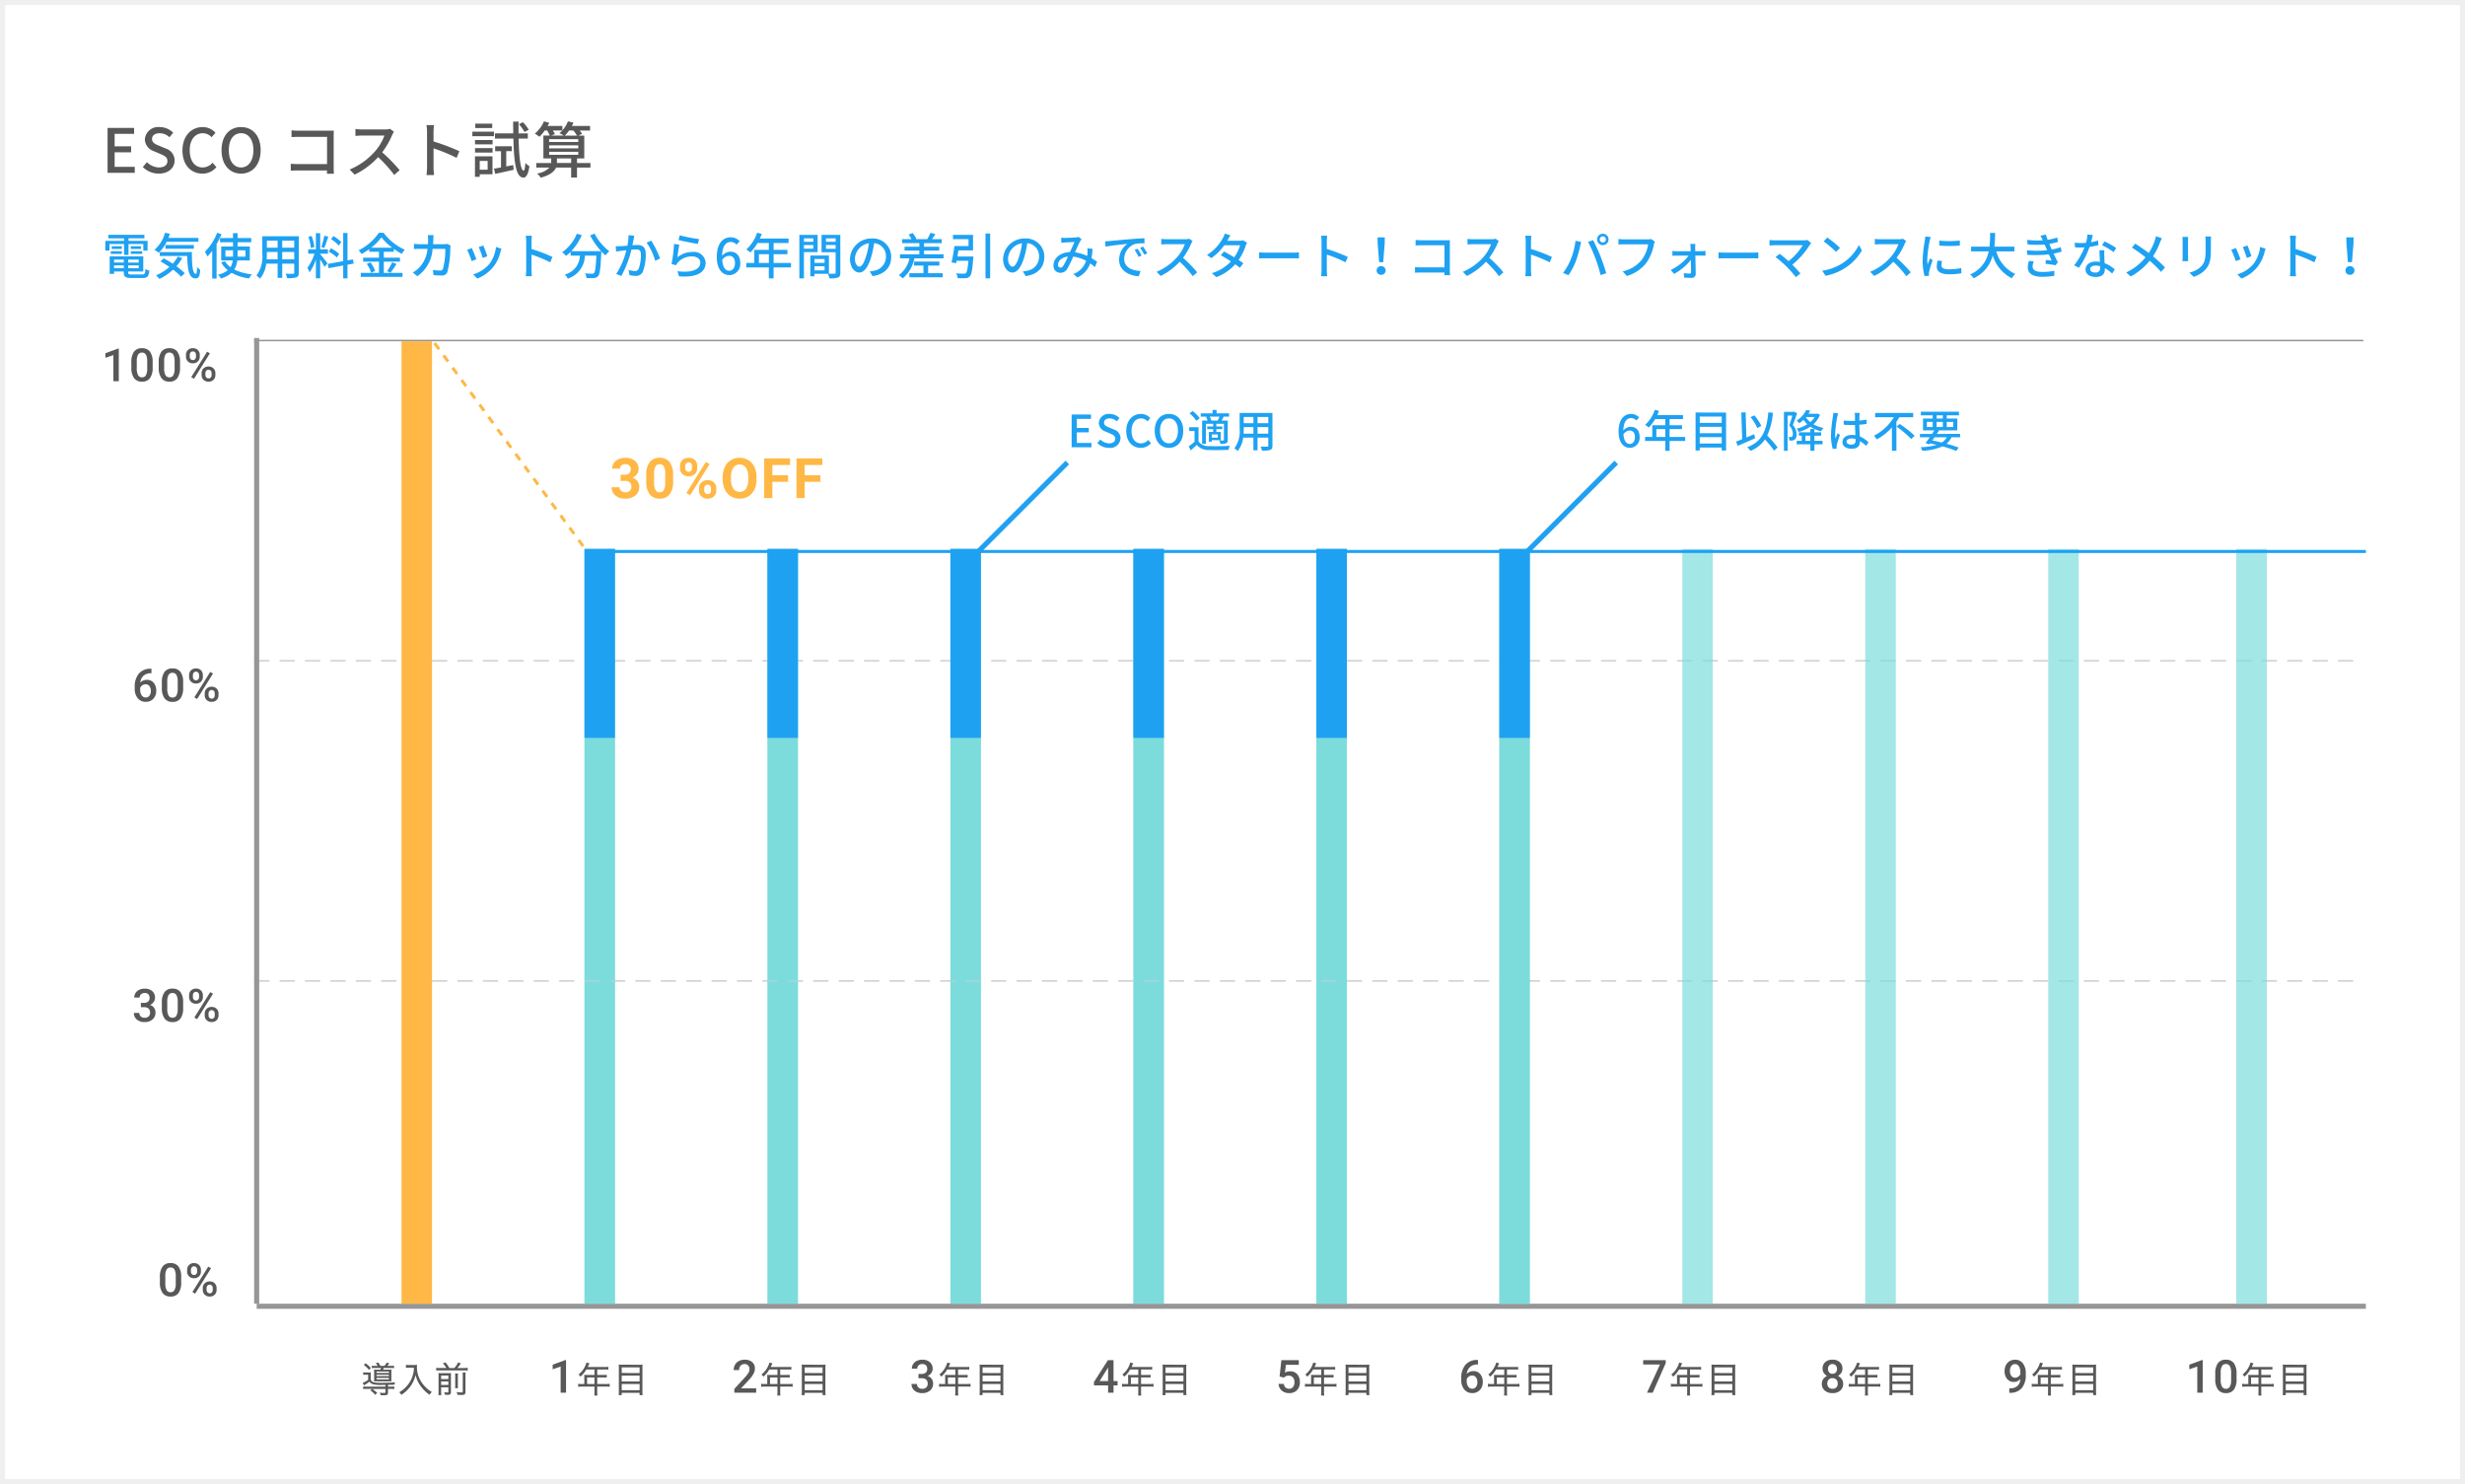 <svg xmlns="http://www.w3.org/2000/svg" width="485" height="292" viewBox="0 0 485 292">
  <g id="グループ_1946" data-name="グループ 1946" transform="translate(11714 -7284)">
    <g id="長方形_5867" data-name="長方形 5867" transform="translate(-11714 7284)" fill="#fff" stroke="#efefef" stroke-width="1">
      <rect width="485" height="292" stroke="none"/>
      <rect x="0.5" y="0.5" width="484" height="291" fill="none"/>
    </g>
    <g id="グループ_1944" data-name="グループ 1944">
      <rect id="長方形_5874" data-name="長方形 5874" width="6" height="148.5" transform="translate(-11491 7392)" fill="#7cdddd"/>
      <rect id="長方形_5878" data-name="長方形 5878" width="6" height="148.5" transform="translate(-11563 7392)" fill="#7cdddd"/>
      <rect id="長方形_5873" data-name="長方形 5873" width="6" height="148.5" transform="translate(-11527 7392)" fill="#7cdddd"/>
      <rect id="長方形_5877" data-name="長方形 5877" width="6" height="148.5" transform="translate(-11599 7392)" fill="#7cdddd"/>
      <rect id="長方形_5875" data-name="長方形 5875" width="6" height="148.5" transform="translate(-11455 7392)" fill="#7cdddd"/>
      <path id="パス_6435" data-name="パス 6435" d="M1.164,0H6.516V-1.176H2.556V-4.032H5.8V-5.208H2.556v-2.46H6.384V-8.832H1.164Zm10.08.156c1.932,0,3.108-1.152,3.108-2.568a2.466,2.466,0,0,0-1.8-2.388L11.34-5.316c-.72-.288-1.428-.576-1.428-1.332,0-.708.588-1.14,1.488-1.14A2.813,2.813,0,0,1,13.344-7l.732-.888A3.783,3.783,0,0,0,11.4-9,2.625,2.625,0,0,0,8.5-6.564a2.541,2.541,0,0,0,1.8,2.316l1.224.528c.816.36,1.416.612,1.416,1.416,0,.744-.6,1.248-1.668,1.248A3.424,3.424,0,0,1,8.916-2.1L8.1-1.14A4.406,4.406,0,0,0,11.244.156Zm8.58,0a3.488,3.488,0,0,0,2.748-1.272l-.744-.876a2.574,2.574,0,0,1-1.956.936c-1.56,0-2.544-1.284-2.544-3.384,0-2.076,1.056-3.348,2.58-3.348A2.349,2.349,0,0,1,21.636-7l.756-.888A3.4,3.4,0,0,0,19.884-9C17.652-9,15.9-7.272,15.9-4.392S17.6.156,19.824.156Zm7.608,0c2.268,0,3.852-1.764,3.852-4.608S29.7-9,27.432-9s-3.84,1.7-3.84,4.548S25.164.156,27.432.156Zm0-1.212c-1.464,0-2.412-1.32-2.412-3.4s.948-3.336,2.412-3.336,2.424,1.26,2.424,3.336S28.9-1.056,27.432-1.056ZM45.7.18c-.024-.264-.048-.852-.048-1.272V-7.3c0-.312.012-.744.024-1.008-.216.012-.636.024-.96.024H38.748c-.4,0-.972-.036-1.392-.072v1.32c.312-.012.924-.036,1.392-.036h5.6v5.352H38.6c-.516,0-1.044-.036-1.392-.06V-.42c.348-.024.948-.048,1.44-.048H44.34c0,.252-.012.48-.012.648Zm11.04-8.832a3.64,3.64,0,0,1-1.044.12H51.24a12.839,12.839,0,0,1-1.308-.084V-7.26c.192-.012.84-.072,1.308-.072h4.4a9.873,9.873,0,0,1-1.908,3.168A13.484,13.484,0,0,1,48.8-.648L49.776.36A15.358,15.358,0,0,0,54.4-3.084,25.956,25.956,0,0,1,57.564.42l1.068-.936A31.9,31.9,0,0,0,55.2-4.032a16.424,16.424,0,0,0,1.968-3.42,4.142,4.142,0,0,1,.348-.624Zm13.644,4.4A41.41,41.41,0,0,0,65.3-6.168V-8.04c0-.42.048-.948.084-1.344H63.912A8.687,8.687,0,0,1,64.02-8.04V-1.1a12.562,12.562,0,0,1-.1,1.536H65.4A14.061,14.061,0,0,1,65.3-1.1V-4.812A31.991,31.991,0,0,1,69.84-2.94ZM84.024-8.472A6.561,6.561,0,0,0,82.872-9.96l-.768.4a8.086,8.086,0,0,1,1.1,1.536Zm-7.176-1.2H73.512V-8.8h3.336ZM77.2-8.088h-4.26V-7.2H77.2ZM75.948-2.34V-.612h-1.56V-2.34Zm.948-.9H73.452V.792h.936v-.5H76.9Zm-3.432-.744H76.92V-4.86H73.464Zm0-1.608H76.92v-.864H73.464ZM79.608-1.26v-3H80.7v-.96H77.424v.96h1.152v3.2c-.516.1-.984.18-1.38.24L77.436.2C78.468-.012,79.8-.312,81.06-.6l-.072-.924Zm4.248-5.472v-1.02H82.032c-.012-.732-.012-1.512,0-2.316H80.964c0,.8.012,1.584.024,2.316h-3.6v1.02h3.624C81.132-2,81.516.9,82.98.948c.432.012.924-.42,1.188-2.244a3.733,3.733,0,0,1-.8-.648C83.316-1,83.2-.42,83.028-.432c-.6-.036-.912-2.568-.984-6.3Zm5.724,4.8v-.9h2.8v.9ZM88.044-4.14H93.78v.6H88.044Zm0-1.26H93.78v.588H88.044Zm0-1.224H93.78v.564H88.044Zm2.58-1.7a2.921,2.921,0,0,1-.564.528,6.2,6.2,0,0,1,.864.468h-2.5l.756-.276a6.553,6.553,0,0,0-.4-.72Zm2.184,0a6.6,6.6,0,0,1,.72,1h-2.4a5.837,5.837,0,0,0,.84-1Zm3.36,6.4h-2.64v-.9h1.428v-4.5H93.8l.732-.336a6.752,6.752,0,0,0-.48-.66H96.1v-.9H92.52a6.538,6.538,0,0,0,.3-.66l-1.08-.24a5.47,5.47,0,0,1-1.092,1.776v-.876h-2.9c.108-.216.216-.408.312-.624l-1.032-.276a6.573,6.573,0,0,1-1.8,2.412,6.278,6.278,0,0,1,.9.624A7.887,7.887,0,0,0,87.18-8.328h.468a6.784,6.784,0,0,1,.528,1h-1.26v4.5h1.536v.9h-2.94v.9H88.1A4.169,4.169,0,0,1,85.68.132a4.121,4.121,0,0,1,.708.828c1.884-.516,2.7-1.236,3.012-1.992h2.976V.936h1.152V-1.032h2.64Z" transform="translate(-11694 7318)" fill="#585858"/>
      <path id="パス_6436" data-name="パス 6436" d="M4.407-3.851h.878V-5.987H8.2V-4.7h.839V-6.61H5.285v-.5h3.13V-7.8h-7.1v.692H4.407v.5H.722V-4.7h.809V-5.987H4.407Zm1.326-.195H7.976v-.527H5.733Zm0-1.5v.527h2v-.527Zm-3.939,1.5H3.978v-.527H1.794Zm.195-1.5v.527H3.968v-.527Zm.458,4.319v-.556H4.358v.556Zm1.911-1.7v.575H2.447v-.575ZM7.3-2.35H5.226v-.575H7.3ZM5.226-1.229v-.556H7.3v.556ZM5.948,0c-.6,0-.721-.058-.721-.4V-.585H8.19V-3.559H1.579V-.117h.868V-.585H4.358V-.4C4.358.478,4.69.7,5.889.7H8.024C9.009.7,9.272.4,9.389-.78a1.892,1.892,0,0,1-.77-.293C8.561-.166,8.463,0,7.976,0ZM19.042-6.435V-7.2h-5.9c.1-.263.195-.536.283-.809l-.956-.2a6.673,6.673,0,0,1-2.077,3.354,6.724,6.724,0,0,1,.839.585,7.4,7.4,0,0,0,1.56-2.165Zm-.9,1.375V-5.8H12.558v.741ZM14.976-3.52a7.046,7.046,0,0,1-.995,1.4c-.585-.39-1.2-.751-1.755-1.053l-.653.595c.566.322,1.17.7,1.755,1.1A9.267,9.267,0,0,1,10.7.166a5,5,0,0,1,.663.712A10.572,10.572,0,0,0,14.05-.946,12.045,12.045,0,0,1,15.629.439l.722-.683a12.188,12.188,0,0,0-1.638-1.375,9.037,9.037,0,0,0,1.141-1.609Zm-3.539-.887v.77h5.4C16.9-1.063,17.131.77,18.486.78c.643-.01.829-.478.9-1.687a4.587,4.587,0,0,1-.614-.556c-.01.8-.058,1.336-.234,1.346-.653,0-.79-1.862-.78-4.29Zm11.29-3.8a10.533,10.533,0,0,1-2.418,3.744,6.049,6.049,0,0,1,.5.916,9.9,9.9,0,0,0,.946-1.112V.809h.858V-5.967a16.573,16.573,0,0,0,.965-1.96Zm1.628,4.7V-4.748h1.492V-3.51Zm3.929-1.238V-3.51h-1.54V-4.748Zm.868,1.989V-5.5H26.744v-.838h2.691v-.829H26.744v-.965h-.9v.965H23.283v.829h2.564V-5.5H23.527v2.74h2.262a3.233,3.233,0,0,1-.439,1.326A4.14,4.14,0,0,1,24.258-2.6l-.741.234A5.479,5.479,0,0,0,24.823-.839,4.583,4.583,0,0,1,22.9.039a3.553,3.553,0,0,1,.556.751A5.143,5.143,0,0,0,25.564-.332,9.465,9.465,0,0,0,29.016.78a3.959,3.959,0,0,1,.536-.819,9.66,9.66,0,0,1-3.461-.936,3.959,3.959,0,0,0,.595-1.784Zm6.376-.224V-4.426h2.36v1.443Zm-3.062,0c.029-.361.039-.721.039-1.053v-.39h2.116v1.443Zm2.155-3.666v1.375H32.507V-6.649Zm3.266,1.375h-2.36V-6.649h2.36ZM38.8-7.517H31.61v3.471a6.289,6.289,0,0,1-1.16,4.28,3,3,0,0,1,.712.595A5.593,5.593,0,0,0,32.38-2.125h2.243V.663h.907V-2.125h2.36V-.38c0,.185-.068.244-.244.244s-.829.01-1.453-.02a3.746,3.746,0,0,1,.3.878A5.337,5.337,0,0,0,38.318.565c.351-.136.478-.409.478-.936Zm8.346,1.141A7.865,7.865,0,0,0,45.6-7.556l-.458.614a7.056,7.056,0,0,1,1.521,1.258Zm-.41,2.32a8.447,8.447,0,0,0-1.628-1.1l-.429.653a7.461,7.461,0,0,1,1.6,1.17ZM43.807-7.615a17.245,17.245,0,0,1-.585,2.223l.575.175c.254-.556.546-1.462.8-2.223ZM41.857-5.4a10.08,10.08,0,0,0-.536-2.174l-.644.166a10.082,10.082,0,0,1,.487,2.194ZM43-4.095h1.521v-.848H43V-8.132h-.848v3.188H40.638v.848h1.238a9.635,9.635,0,0,1-1.4,2.8,4.85,4.85,0,0,1,.439.907,10.127,10.127,0,0,0,1.238-2.584V.761H43V-2.964c.322.517.692,1.131.858,1.482l.575-.712c-.2-.293-1.141-1.482-1.433-1.794Zm6.581,1.96-.127-.829-1.082.185V-8.17h-.848v5.548l-3.032.546.146.839,2.886-.526V.77h.848V-1.921Zm3.452-3.13a10.444,10.444,0,0,0,2.018-2.047,10.907,10.907,0,0,0,2.116,2.047Zm2.486,2.74h3.178v-.78H55.517v-1.16H57.5v-.556a12.31,12.31,0,0,0,1.56.965,5.161,5.161,0,0,1,.585-.809A10.734,10.734,0,0,1,55.468-8.2h-.926a10.466,10.466,0,0,1-3.978,3.451,3.514,3.514,0,0,1,.565.731,13.708,13.708,0,0,0,1.521-.955v.507h1.911v1.16h-3.11v.78h3.11V-.312H50.983v.79H59.2v-.79H55.517Zm-3.354.439a6.351,6.351,0,0,1,.858,1.735L53.81-.7A6.347,6.347,0,0,0,52.9-2.379Zm4.67,1.735a17.3,17.3,0,0,0,1.18-1.716l-.868-.322A10.788,10.788,0,0,1,56.16-.653ZM67.987-6.016a4.433,4.433,0,0,1-.673.058H65.208c.02-.3.039-.624.049-.955.01-.234.029-.595.049-.819H64.165a6.217,6.217,0,0,1,.068.848c0,.322-.01.634-.029.926h-1.57c-.38,0-.819-.029-1.19-.058V-5c.371-.029.829-.039,1.19-.039h1.482a6.06,6.06,0,0,1-1.784,3.832,5.2,5.2,0,0,1-1.121.819l.9.731a6.993,6.993,0,0,0,3-5.382h2.5A14.1,14.1,0,0,1,67.148-1.1a.515.515,0,0,1-.556.331,11.163,11.163,0,0,1-1.414-.117L65.3.137C65.783.166,66.358.2,66.885.2a1.087,1.087,0,0,0,1.131-.663A18.979,18.979,0,0,0,68.6-5.187c.01-.127.029-.331.059-.5Zm7.118.322-.916.3a17.831,17.831,0,0,1,.78,2.145l.916-.332C75.757-4.007,75.28-5.285,75.1-5.694Zm2.486.283a6.767,6.767,0,0,1-1.3,3.335A6.644,6.644,0,0,1,73.1-.02L73.9.809A7.638,7.638,0,0,0,77.113-1.55a7.843,7.843,0,0,0,1.365-2.935,5.413,5.413,0,0,1,.185-.585Zm-4.758.224-.917.332A19.914,19.914,0,0,1,72.8-2.633l.926-.341C73.544-3.5,73.057-4.739,72.833-5.187ZM88.7-3.451a33.645,33.645,0,0,0-4.124-1.56V-6.533c0-.341.039-.77.068-1.092h-1.2a7.059,7.059,0,0,1,.088,1.092V-.9A10.208,10.208,0,0,1,83.45.351h1.2A11.423,11.423,0,0,1,84.571-.9V-3.91a25.993,25.993,0,0,1,3.686,1.521Zm7.41-4.232a14.978,14.978,0,0,0,2.164,3.1H92.4a10.957,10.957,0,0,0,2.067-3.149L93.5-8.015a8.275,8.275,0,0,1-2.886,3.637,6.8,6.8,0,0,1,.77.721,8.309,8.309,0,0,0,.887-.79V-3.7H94.1A3.951,3.951,0,0,1,91.133.01a2.862,2.862,0,0,1,.575.809A4.847,4.847,0,0,0,95.082-3.7h2.252c-.1,2.262-.224,3.179-.449,3.413a.523.523,0,0,1-.419.136c-.224,0-.78-.01-1.375-.068a2.08,2.08,0,0,1,.3.916,10.991,10.991,0,0,0,1.511,0,1.051,1.051,0,0,0,.8-.4c.331-.38.468-1.511.595-4.465.01-.088.01-.293.01-.38a8.9,8.9,0,0,0,.819.8,4.987,4.987,0,0,1,.76-.809,10.8,10.8,0,0,1-2.906-3.481Zm7.556-.049a10.611,10.611,0,0,1-.224,2.067c-.546.049-1.063.088-1.375.1s-.6.019-.926,0l.088,1.053c.273-.049.712-.107.965-.137.215-.029.6-.068,1.043-.117A15.087,15.087,0,0,1,101.244-.1l1,.4a20.4,20.4,0,0,0,1.989-5.177c.361-.029.683-.049.878-.049.614,0,.985.136.985.965a7.752,7.752,0,0,1-.429,2.818.763.763,0,0,1-.79.458,5.153,5.153,0,0,1-1.189-.2l.166,1.014A5.288,5.288,0,0,0,105,.273a1.441,1.441,0,0,0,1.492-.838,9.3,9.3,0,0,0,.556-3.5c0-1.345-.712-1.736-1.648-1.736-.224,0-.566.02-.965.049.088-.439.175-.907.234-1.2.039-.215.088-.458.136-.663Zm3.559,1.472a11.586,11.586,0,0,1,1.687,3.578l.956-.458a17.282,17.282,0,0,0-1.736-3.51Zm6.279-.517c.741.195,2.867.634,3.812.76l.224-.946a27.985,27.985,0,0,1-3.793-.741Zm.156.907-1.034-.136a35.9,35.9,0,0,1-.487,3.968l.9.214a2.209,2.209,0,0,1,.322-.517A3.623,3.623,0,0,1,116.2-3.549c.926,0,1.589.5,1.589,1.209,0,1.277-1.511,2.077-4.495,1.7l.3,1c3.763.312,5.245-.936,5.245-2.681a2.29,2.29,0,0,0-2.564-2.106,4.661,4.661,0,0,0-2.993,1.053C113.363-3.968,113.529-5.265,113.656-5.87Zm9.838,5.138c-.77,0-1.287-.673-1.4-2.1a1.67,1.67,0,0,1,1.336-.839c.77,0,1.18.517,1.18,1.443S124.118-.731,123.493-.731Zm2.038-5.811a2.41,2.41,0,0,0-1.794-.77c-1.414,0-2.711,1.1-2.711,3.861,0,2.437,1.112,3.578,2.477,3.578a2.187,2.187,0,0,0,2.145-2.35c0-1.521-.809-2.262-2.018-2.262a2.157,2.157,0,0,0-1.56.829c.049-2.047.809-2.74,1.726-2.74a1.542,1.542,0,0,1,1.121.536Zm3.783,4.28V-3.988h1.96v1.726Zm6.318,0H132.21V-3.988h2.72v-.848h-2.72V-6.181h2.944v-.878h-5.645c.127-.293.263-.614.38-.917l-.916-.244a7.889,7.889,0,0,1-2.126,3.305,7.211,7.211,0,0,1,.79.585,8.87,8.87,0,0,0,1.4-1.852h2.233v1.345h-2.867v2.574h-1.57v.877h4.436V.77h.936V-1.385h3.422Zm4.387-4.846v.673h-1.843v-.673ZM138.177-5.07v-.721h1.843v.721Zm2.7.673V-7.79h-3.6V.77h.9V-4.4Zm1.638-.653v-.741h1.9v.741Zm1.9-2.057v.673h-1.9v-.673Zm-4.154,6.3v-.809h1.979v.809Zm1.979-2.233v.761h-1.979v-.761Zm3.091-4.748h-3.686v3.413h2.769V-.37c0,.166-.049.214-.224.224-.156,0-.624.01-1.1-.01V-3.724h-3.656V.361h.829V-.127H142.9a4.061,4.061,0,0,1,.283.887,4.936,4.936,0,0,0,1.7-.156c.351-.156.458-.448.458-.965Zm3.764,6.25c-.39,0-.887-.507-.887-1.618a3.237,3.237,0,0,1,2.749-2.984,13.377,13.377,0,0,1-.527,2.486C149.984-2.164,149.516-1.541,149.1-1.541ZM151.691.322c2.359-.331,3.656-1.735,3.656-3.754a3.578,3.578,0,0,0-3.793-3.647,4.2,4.2,0,0,0-4.319,4.007c0,1.609.878,2.691,1.833,2.691s1.765-1.1,2.35-3.071a22.1,22.1,0,0,0,.575-2.711,2.554,2.554,0,0,1,2.321,2.691,2.773,2.773,0,0,1-2.34,2.74,5.467,5.467,0,0,1-.858.137Zm10.92-2.067h2.213v-.79h-4.982v.79h1.852V-.254h-2.769v.8h6.552v-.8h-2.867Zm-.8-2.233V-4.7h2.984v-.76h-2.984v-.7h3.481v-.79h-1.911a11,11,0,0,0,.663-.995l-.975-.253a7.429,7.429,0,0,1-.634,1.238l.029.01h-2.281L160.29-7a4.55,4.55,0,0,0-.731-1.16l-.78.312a5.447,5.447,0,0,1,.556.9h-1.843v.79h3.393v.7h-2.906v.76h2.906v.722h-3.812v.8h1.872a5.5,5.5,0,0,1-2.1,3.315,5.558,5.558,0,0,1,.77.634,6.979,6.979,0,0,0,2.3-3.949h5.733v-.8Zm6.562.448c.068-.39.146-.809.2-1.209h2.876V-7.79H167.5v.839h3.061v1.365h-2.769c-.137,1.033-.37,2.369-.575,3.217l.907.146.1-.468h2.311c-.127,1.55-.283,2.242-.5,2.428a.617.617,0,0,1-.439.107c-.244,0-.877-.01-1.492-.068a2.251,2.251,0,0,1,.331.946,11.077,11.077,0,0,0,1.521,0A1.122,1.122,0,0,0,170.81.37c.341-.351.507-1.277.673-3.5a2.883,2.883,0,0,0,.039-.4ZM173.9-8.063V.761h.917V-8.063Zm5.323,6.523c-.39,0-.887-.507-.887-1.618a3.237,3.237,0,0,1,2.749-2.984,13.377,13.377,0,0,1-.527,2.486C180.112-2.164,179.644-1.541,179.224-1.541ZM181.818.322c2.359-.331,3.656-1.735,3.656-3.754a3.578,3.578,0,0,0-3.793-3.647,4.2,4.2,0,0,0-4.319,4.007c0,1.609.878,2.691,1.833,2.691s1.765-1.1,2.35-3.071a22.1,22.1,0,0,0,.575-2.711,2.554,2.554,0,0,1,2.321,2.691,2.773,2.773,0,0,1-2.34,2.74,5.467,5.467,0,0,1-.858.137Zm7.371-2c-.2.254-.341.332-.546.332a.507.507,0,0,1-.478-.556c0-.731.7-1.472,1.95-1.619A12.846,12.846,0,0,1,189.189-1.677Zm6.679-.829c-.3-.2-.673-.458-1.111-.7a12.585,12.585,0,0,0,.2-1.833l-.995-.107a7.81,7.81,0,0,1,0,.955,5.479,5.479,0,0,1-.059.546,8.64,8.64,0,0,0-2.389-.712c.38-.868.77-1.774,1.024-2.194a2,2,0,0,1,.283-.361l-.6-.488a1.8,1.8,0,0,1-.556.117c-.429.039-1.589.088-2.116.088-.2,0-.507-.01-.76-.029l.039.995c.244-.029.546-.058.751-.068.439-.029,1.462-.078,1.843-.088-.263.526-.585,1.277-.9,1.979-1.911.068-3.247,1.189-3.247,2.642a1.327,1.327,0,0,0,1.355,1.433,1.517,1.517,0,0,0,1.346-.751,18.369,18.369,0,0,0,1.17-2.428,6.924,6.924,0,0,1,2.545.829,4.146,4.146,0,0,1-2.506,2.594L192,.585a4.7,4.7,0,0,0,2.5-2.759,9.258,9.258,0,0,1,.926.722Zm7.956-2.564-.585.253a9.221,9.221,0,0,1,.78,1.365l.6-.273A13.609,13.609,0,0,0,203.824-5.07Zm1.082-.419-.585.263a9.15,9.15,0,0,1,.819,1.346l.595-.292A15.26,15.26,0,0,0,204.906-5.489Zm-7.478-1.034.1,1.063c1.082-.234,3.451-.468,4.29-.556a3.825,3.825,0,0,0-1.628,3.13c0,2.126,1.979,3.14,3.871,3.237l.351-1.033c-1.589-.078-3.227-.653-3.227-2.418A3.192,3.192,0,0,1,203.307-6a9.255,9.255,0,0,1,1.882-.136l-.01-.985c-.653.02-1.628.078-2.652.166-1.775.146-3.5.312-4.2.38C198.13-6.552,197.8-6.533,197.428-6.523Zm16.585-.507a2.957,2.957,0,0,1-.848.1h-3.617A10.432,10.432,0,0,1,208.484-7v1.1c.156-.01.682-.058,1.063-.058h3.578a8.022,8.022,0,0,1-1.55,2.574,10.956,10.956,0,0,1-4.007,2.857l.79.819a12.478,12.478,0,0,0,3.754-2.8A21.089,21.089,0,0,1,214.685.341l.868-.761a25.914,25.914,0,0,0-2.788-2.857,13.345,13.345,0,0,0,1.6-2.779,3.367,3.367,0,0,1,.283-.507Zm10.559.3a2.27,2.27,0,0,1-.731.107h-2.369l.117-.214c.1-.2.312-.566.5-.858l-1.111-.351a3.445,3.445,0,0,1-.371.877,8.778,8.778,0,0,1-3.12,3.325l.839.634a10.743,10.743,0,0,0,2.564-2.535h3.1a8.1,8.1,0,0,1-1.15,2.369c-.712-.429-1.462-.858-2.008-1.141l-.643.731c.526.292,1.277.751,2,1.219a8.311,8.311,0,0,1-3.754,2.311l.887.78A9.246,9.246,0,0,0,223.031-2c.37.253.692.487.926.682l.683-.9c-.244-.176-.575-.39-.936-.624a10.448,10.448,0,0,0,1.384-2.8,4.923,4.923,0,0,1,.273-.6Zm3.169,3.578c.322-.019.9-.039,1.443-.039h5.3c.429,0,.868.029,1.082.039v-1.2c-.234.02-.614.059-1.092.059h-5.294c-.527,0-1.131-.029-1.443-.059Zm17.443-.3a33.645,33.645,0,0,0-4.124-1.56V-6.533c0-.341.039-.77.068-1.092h-1.2a7.058,7.058,0,0,1,.088,1.092V-.9a10.206,10.206,0,0,1-.078,1.248h1.2A11.427,11.427,0,0,1,241.059-.9V-3.91a25.993,25.993,0,0,1,3.686,1.521Zm6.162,1.033h.8l.292-3.588.029-1.287h-1.433l.029,1.287Zm.4,2.486a.846.846,0,0,0,.887-.848.854.854,0,0,0-.887-.858.854.854,0,0,0-.887.858A.846.846,0,0,0,251.745.068ZM265.3.146c-.02-.214-.039-.692-.039-1.034V-5.928c0-.253.01-.6.02-.819-.176.01-.517.019-.78.019h-4.846c-.322,0-.79-.029-1.131-.058v1.072c.253-.01.751-.029,1.131-.029h4.553v4.348h-4.67c-.419,0-.848-.029-1.131-.049v1.1c.283-.02.77-.039,1.17-.039H264.2c0,.2-.01.39-.01.527Zm8.97-7.176a2.957,2.957,0,0,1-.848.1H269.8A10.432,10.432,0,0,1,268.739-7v1.1c.156-.01.682-.058,1.063-.058h3.578a8.022,8.022,0,0,1-1.55,2.574,10.955,10.955,0,0,1-4.007,2.857l.79.819a12.478,12.478,0,0,0,3.754-2.8A21.09,21.09,0,0,1,274.94.341l.868-.761a25.915,25.915,0,0,0-2.788-2.857,13.346,13.346,0,0,0,1.6-2.779,3.363,3.363,0,0,1,.283-.507Zm11.086,3.578a33.646,33.646,0,0,0-4.124-1.56V-6.533c0-.341.039-.77.068-1.092h-1.2a7.058,7.058,0,0,1,.088,1.092V-.9a10.209,10.209,0,0,1-.078,1.248h1.2A11.42,11.42,0,0,1,281.229-.9V-3.91a25.993,25.993,0,0,1,3.685,1.521Zm9.4-3.442a.616.616,0,0,1,.6-.614.624.624,0,0,1,.614.614.616.616,0,0,1-.614.6A.608.608,0,0,1,294.752-6.893Zm-.517,0a1.115,1.115,0,0,0,1.121,1.121,1.124,1.124,0,0,0,1.131-1.121,1.13,1.13,0,0,0-1.131-1.121A1.121,1.121,0,0,0,294.236-6.893Zm-5.177,3.919A12.738,12.738,0,0,1,287.547-.3l1.063.448a14.143,14.143,0,0,0,1.433-2.72,20.784,20.784,0,0,0,.858-3c.049-.214.137-.585.2-.829l-1.112-.224A14.291,14.291,0,0,1,289.058-2.974Zm4.807-.3A33.263,33.263,0,0,1,294.928.117l1.111-.361c-.263-.917-.78-2.438-1.15-3.373-.39-.985-1.043-2.4-1.433-3.13l-1,.332A27.629,27.629,0,0,1,293.865-3.276Zm10.978-3.7a2.484,2.484,0,0,1-.624.068h-4.729a8.743,8.743,0,0,1-1.053-.078v1.092c.244-.02.634-.039,1.053-.039h4.787a6.732,6.732,0,0,1-1.219,2.993,6.435,6.435,0,0,1-3.8,2.321l.829.917a7.571,7.571,0,0,0,3.881-2.642,9.666,9.666,0,0,0,1.453-3.578,2.964,2.964,0,0,1,.176-.566Zm8.7,2.4-.01-.712a4.357,4.357,0,0,1,.039-.721h-1.014a6.415,6.415,0,0,1,.068.721c.01.2.02.429.029.712h-2.818a5.189,5.189,0,0,1-.79-.058v.965c.254-.02.546-.039.809-.039h2.389a9.692,9.692,0,0,1-3.529,2.827l.673.77a11.127,11.127,0,0,0,3.3-2.75c.02.916.029,1.833.029,2.389,0,.195-.088.3-.263.3a9.271,9.271,0,0,1-1.16-.1l.059.887c.41.029,1.034.058,1.453.058a.749.749,0,0,0,.829-.751c-.01-.955-.039-2.437-.068-3.637h1.306c.2,0,.488.02.683.029v-.955a5,5,0,0,1-.712.058Zm4.583,1.424c.322-.019.9-.039,1.443-.039h5.3c.429,0,.868.029,1.082.039v-1.2c-.234.02-.614.059-1.092.059h-5.294c-.526,0-1.131-.029-1.443-.059ZM335.6-6.8a2.5,2.5,0,0,1-.751.088h-5.635a8.449,8.449,0,0,1-1.053-.078v1.092c.2-.02.663-.058,1.053-.058h5.479a11.5,11.5,0,0,1-2.788,3.13c-.643-.575-1.385-1.17-1.755-1.443l-.8.653a22.873,22.873,0,0,1,2.194,1.891,25.173,25.173,0,0,1,1.8,2.048l.9-.721c-.39-.468-1.024-1.15-1.6-1.726a15.586,15.586,0,0,0,3.442-3.9,3.445,3.445,0,0,1,.283-.341Zm3.929-.468-.712.76a22.165,22.165,0,0,1,2.438,2.067l.77-.79A19.746,19.746,0,0,0,339.524-7.264Zm-1,6.523.653,1a10.75,10.75,0,0,0,3.734-1.453,10.049,10.049,0,0,0,3.422-3.529l-.595-1.063a9.283,9.283,0,0,1-3.383,3.676A10.131,10.131,0,0,1,338.52-.741ZM354.413-7.03a2.957,2.957,0,0,1-.848.1h-3.617A10.432,10.432,0,0,1,348.884-7v1.1c.156-.01.682-.058,1.063-.058h3.578a8.022,8.022,0,0,1-1.55,2.574,10.955,10.955,0,0,1-4.007,2.857l.79.819a12.478,12.478,0,0,0,3.754-2.8A21.09,21.09,0,0,1,355.085.341l.868-.761a25.915,25.915,0,0,0-2.788-2.857,13.346,13.346,0,0,0,1.6-2.779,3.363,3.363,0,0,1,.283-.507Zm7.147.361v.985a24.378,24.378,0,0,0,4.046,0v-.995A18.093,18.093,0,0,1,361.559-6.669Zm-.332,3.939a5.908,5.908,0,0,0-.166,1.189c0,.936.76,1.5,2.4,1.5a13.066,13.066,0,0,0,2.447-.195l-.02-1.033a10.852,10.852,0,0,1-2.408.253c-1.17,0-1.492-.341-1.492-.78a3.668,3.668,0,0,1,.117-.858ZM358.8-7.459a7.163,7.163,0,0,1-.088.8,27.462,27.462,0,0,0-.419,3.851,12.057,12.057,0,0,0,.37,3.12l.878-.058c-.01-.117-.02-.263-.02-.361a1.778,1.778,0,0,1,.049-.439,19.107,19.107,0,0,1,.692-2.252l-.507-.39c-.146.351-.341.819-.488,1.209a7.185,7.185,0,0,1-.068-1.014,22.863,22.863,0,0,1,.478-3.637c.039-.175.137-.556.2-.741Zm17.54,2.915v-.936h-3.929a24.6,24.6,0,0,0,.136-2.691h-.985a24.446,24.446,0,0,1-.117,2.691h-3.627v.936h3.461A6.066,6.066,0,0,1,367.624-.01a3.163,3.163,0,0,1,.692.761,6.745,6.745,0,0,0,3.763-4.495A7.465,7.465,0,0,0,375.843.751a3.586,3.586,0,0,1,.673-.848,6.88,6.88,0,0,1-3.734-4.446ZM379.2-2.662a4.574,4.574,0,0,0-.224,1.248c0,1.267,1.053,1.872,2.818,1.872a14.561,14.561,0,0,0,2.389-.195l.029-.975a12.633,12.633,0,0,1-2.447.214c-1.326,0-1.843-.439-1.843-1.121a3.256,3.256,0,0,1,.224-.965Zm6.25-2.711a10.655,10.655,0,0,1-1.755.468c-.127-.283-.234-.526-.312-.7l-.176-.41a11.606,11.606,0,0,0,1.726-.4l-.166-.858a11.806,11.806,0,0,1-1.882.458,10.591,10.591,0,0,1-.341-1.034l-1.092.224a6.443,6.443,0,0,1,.4.751l.078.166a17.546,17.546,0,0,1-3.061-.1l.059.887a18.591,18.591,0,0,0,3.364.029c.068.166.146.341.224.517l.263.614a19.911,19.911,0,0,1-3.968,0l.039.887a23.635,23.635,0,0,0,4.28-.078c.2.419.38.848.546,1.219-.283-.029-.7-.068-1.141-.117l-.078.741c.624.078,1.472.2,1.979.292l.458-.585c-.273-.517-.566-1.141-.839-1.706a10.849,10.849,0,0,0,1.579-.4Zm10.939.176a15.863,15.863,0,0,0-2.311-1.3l-.488.751A12.4,12.4,0,0,1,395.84-4.4Zm-3.568-1.482a10.19,10.19,0,0,1-1.4.332c.146-.546.273-1.082.351-1.414l-1.063-.1a7.7,7.7,0,0,1-.283,1.638c-.341.029-.673.039-.995.039-.39,0-.848-.019-1.229-.058l.068.9c.39.029.79.039,1.16.039.234,0,.458-.01.692-.019A13.993,13.993,0,0,1,388.1-1.8l.936.478a16.949,16.949,0,0,0,2.1-4.1,14.407,14.407,0,0,0,1.716-.341Zm.39,5.392a.839.839,0,0,1-.965.907c-.663,0-.995-.283-.995-.692,0-.39.419-.673,1.063-.673a3.252,3.252,0,0,1,.887.117C393.208-1.492,393.208-1.385,393.208-1.287Zm-.146-3.481c.02.634.068,1.54.107,2.3a4.386,4.386,0,0,0-.809-.068c-1.2,0-2.018.643-2.018,1.55,0,1,.907,1.482,2.028,1.482,1.268,0,1.765-.663,1.765-1.482v-.263a7.709,7.709,0,0,1,1.443,1.073L396.094-1a6.411,6.411,0,0,0-2-1.219c-.029-.546-.059-1.1-.068-1.414a10.987,10.987,0,0,1,.01-1.131ZM404.2-7.527a6.07,6.07,0,0,1-.215.8,10.617,10.617,0,0,1-1.209,2.5c-.78-.585-1.852-1.326-2.662-1.843l-.653.78a29.252,29.252,0,0,1,2.681,1.911,10.722,10.722,0,0,1-3.8,2.983l.887.79A12.291,12.291,0,0,0,402.958-2.7,20.62,20.62,0,0,1,405.19-.507l.79-.868a26.13,26.13,0,0,0-2.369-2.194,13.646,13.646,0,0,0,1.394-2.769,7.091,7.091,0,0,1,.361-.78Zm5.206.136c.02.2.039.546.039.721V-3.4c0,.283-.039.624-.049.79h1.141c-.02-.195-.039-.536-.039-.79V-6.669c0-.273.02-.517.039-.721Zm4.495-.078a7.535,7.535,0,0,1,.059.9v1.677c0,1.706-.127,2.467-.809,3.237A4.513,4.513,0,0,1,410.787-.38l.809.848a5.418,5.418,0,0,0,2.33-1.423C414.648-1.775,415-2.6,415-4.836V-6.572c0-.351.02-.643.039-.9ZM422.2-5.694l-.917.3a17.833,17.833,0,0,1,.78,2.145l.917-.332C422.857-4.007,422.38-5.285,422.2-5.694Zm2.486.283a6.767,6.767,0,0,1-1.3,3.335A6.644,6.644,0,0,1,420.2-.02l.809.829a7.638,7.638,0,0,0,3.208-2.359,7.843,7.843,0,0,0,1.365-2.935,5.411,5.411,0,0,1,.185-.585Zm-4.758.224-.917.332a19.91,19.91,0,0,1,.887,2.223l.926-.341C420.644-3.5,420.157-4.739,419.932-5.187ZM435.8-3.451a33.646,33.646,0,0,0-4.124-1.56V-6.533c0-.341.039-.77.068-1.092h-1.2a7.058,7.058,0,0,1,.088,1.092V-.9A10.209,10.209,0,0,1,430.55.351h1.2A11.42,11.42,0,0,1,431.672-.9V-3.91a25.993,25.993,0,0,1,3.685,1.521Zm6.162,1.033h.8l.293-3.588.029-1.287h-1.433l.029,1.287Zm.4,2.486a.846.846,0,0,0,.887-.848.854.854,0,0,0-.887-.858.854.854,0,0,0-.887.858A.846.846,0,0,0,442.358.068Z" transform="translate(-11694 7338)" fill="#1fa1f2"/>
      <path id="パス_6453" data-name="パス 6453" d="M.849,0h3.9V-.857H1.864V-2.94H4.226V-3.8H1.864V-5.591H4.655V-6.44H.849ZM8.2.114a2,2,0,0,0,2.266-1.873A1.8,1.8,0,0,0,9.153-3.5l-.884-.376c-.525-.21-1.041-.42-1.041-.971,0-.516.429-.831,1.085-.831A2.051,2.051,0,0,1,9.73-5.1l.534-.648a2.758,2.758,0,0,0-1.951-.814A1.914,1.914,0,0,0,6.195-4.786,1.852,1.852,0,0,0,7.507-3.1l.892.385c.6.263,1.033.446,1.033,1.033,0,.543-.437.91-1.216.91A2.5,2.5,0,0,1,6.5-1.531l-.595.7A3.213,3.213,0,0,0,8.2.114Zm6.256,0a2.543,2.543,0,0,0,2-.928l-.542-.639A1.877,1.877,0,0,1,14.49-.77c-1.137,0-1.855-.936-1.855-2.467,0-1.514.77-2.441,1.881-2.441a1.713,1.713,0,0,1,1.26.577l.551-.648A2.482,2.482,0,0,0,14.5-6.562c-1.628,0-2.905,1.26-2.905,3.36S12.836.114,14.455.114ZM20,.114c1.654,0,2.809-1.286,2.809-3.36S21.656-6.562,20-6.562,17.2-5.32,17.2-3.246,18.349.114,20,.114ZM20-.77c-1.067,0-1.759-.962-1.759-2.476S18.935-5.679,20-5.679s1.767.919,1.767,2.433S21.07-.77,20-.77Zm8.3-4.489.035-.009a2.709,2.709,0,0,0-.315-.761h1.908a6.163,6.163,0,0,1-.324.77Zm1.3,3.369H28.429v-.639H29.61ZM27.291-5.967a3.855,3.855,0,0,1,.306.709H26.521V-.674h.744V-4.62H28.7v.525H27.528v.525H28.7v.56h-.849V-1.1h.577v-.3H30.2V-3.01h-.884v-.56h1.181v-.525H29.313V-4.62h1.5v3.15c0,.1-.035.131-.131.131s-.437.009-.788-.009a2.873,2.873,0,0,1,.236.683,3.094,3.094,0,0,0,1.12-.123c.254-.123.315-.315.315-.683V-5.259h-1.2c.114-.219.254-.472.385-.744l-.1-.026h1.181v-.648H29.365v-.665h-.788v.665H26.25v.648h1.286Zm-1.242.245a6.5,6.5,0,0,0-1.383-1.4l-.621.455a6.248,6.248,0,0,1,1.347,1.461Zm-.236,1.776H23.984v.752h1.05v2.109a12.065,12.065,0,0,1-1.146.893l.4.805c.429-.376.814-.726,1.181-1.085A2.916,2.916,0,0,0,27.842.534c1.015.035,2.87.017,3.876-.026a3.543,3.543,0,0,1,.263-.8c-1.111.079-3.141.1-4.13.061a2.328,2.328,0,0,1-2.039-.919ZM37.424-2.678V-3.972h2.118v1.295Zm-2.748,0c.026-.324.035-.648.035-.945v-.35h1.9v1.295Zm1.934-3.29v1.234h-1.9V-5.967Zm2.931,1.234H37.424V-5.967h2.118Zm.814-2.013H33.906v3.115A5.644,5.644,0,0,1,32.865.21,2.693,2.693,0,0,1,33.5.744,5.019,5.019,0,0,0,34.6-1.907H36.61V.6h.814v-2.5h2.118V-.341c0,.166-.061.219-.219.219s-.744.009-1.3-.017a3.362,3.362,0,0,1,.271.788,4.79,4.79,0,0,0,1.636-.14c.315-.123.429-.367.429-.84Z" transform="translate(-11504 7372)" fill="#1fa1f2"/>
      <path id="パス_6454" data-name="パス 6454" d="M2.111-4.6h.827a1.166,1.166,0,0,0,.875-.3A1.082,1.082,0,0,0,4.1-5.677a.957.957,0,0,0-.282-.736,1.093,1.093,0,0,0-.776-.263,1.145,1.145,0,0,0-.747.244.781.781,0,0,0-.3.636H.44a1.909,1.909,0,0,1,.33-1.1,2.2,2.2,0,0,1,.924-.76A3.083,3.083,0,0,1,3-7.928a2.924,2.924,0,0,1,1.944.594A2.025,2.025,0,0,1,5.65-5.7a1.646,1.646,0,0,1-.328.988,2.129,2.129,0,0,1-.859.693,1.943,1.943,0,0,1,.986.709,1.923,1.923,0,0,1,.325,1.117,2.059,2.059,0,0,1-.76,1.67A3.056,3.056,0,0,1,3,.107,2.9,2.9,0,0,1,1.088-.51,2.017,2.017,0,0,1,.344-2.143H1.9a.9.9,0,0,0,.33.72,1.217,1.217,0,0,0,.814.279,1.223,1.223,0,0,0,.867-.293,1.01,1.01,0,0,0,.314-.776q0-1.171-1.289-1.171H2.111ZM12.436-3.233a3.962,3.962,0,0,1-.671,2.481A2.344,2.344,0,0,1,9.8.107,2.36,2.36,0,0,1,7.844-.736a3.846,3.846,0,0,1-.693-2.417V-4.592a3.91,3.91,0,0,1,.679-2.487,2.361,2.361,0,0,1,1.958-.849,2.363,2.363,0,0,1,1.955.841,3.834,3.834,0,0,1,.693,2.414ZM10.884-4.812a2.858,2.858,0,0,0-.266-1.415.9.9,0,0,0-.83-.443.883.883,0,0,0-.808.422A2.675,2.675,0,0,0,8.7-4.931v1.9a3,3,0,0,0,.26,1.421.887.887,0,0,0,.835.465.872.872,0,0,0,.822-.446,2.929,2.929,0,0,0,.263-1.364Zm2.908-1.5a1.546,1.546,0,0,1,.467-1.168,1.7,1.7,0,0,1,1.225-.448,1.721,1.721,0,0,1,1.235.443,1.576,1.576,0,0,1,.467,1.2V-5.9a1.527,1.527,0,0,1-.467,1.166,1.713,1.713,0,0,1-1.225.44,1.724,1.724,0,0,1-1.233-.443,1.564,1.564,0,0,1-.47-1.2Zm1.031.414a.724.724,0,0,0,.185.518.638.638,0,0,0,.486.2.608.608,0,0,0,.478-.2.769.769,0,0,0,.177-.532v-.4a.753.753,0,0,0-.177-.521.621.621,0,0,0-.489-.2.623.623,0,0,0-.478.2.769.769,0,0,0-.183.545Zm2.707,3.985A1.526,1.526,0,0,1,18-3.086a1.718,1.718,0,0,1,1.225-.443,1.736,1.736,0,0,1,1.233.438,1.567,1.567,0,0,1,.47,1.206V-1.5a1.538,1.538,0,0,1-.462,1.163,1.7,1.7,0,0,1-1.23.443A1.723,1.723,0,0,1,18-.338a1.557,1.557,0,0,1-.467-1.182Zm1.031.419a.718.718,0,0,0,.193.5.631.631,0,0,0,.483.209q.655,0,.655-.725v-.408a.73.73,0,0,0-.183-.518.629.629,0,0,0-.483-.2.629.629,0,0,0-.483.2.753.753,0,0,0-.183.534ZM15.8-.585l-.757-.408,3.819-6.112.757.408ZM28.855-3.733a4.721,4.721,0,0,1-.408,2.025A3.074,3.074,0,0,1,27.279-.365a3.232,3.232,0,0,1-1.743.473A3.253,3.253,0,0,1,23.8-.36a3.1,3.1,0,0,1-1.182-1.335,4.586,4.586,0,0,1-.424-2v-.387a4.7,4.7,0,0,1,.416-2.033,3.1,3.1,0,0,1,1.176-1.348,3.236,3.236,0,0,1,1.738-.47,3.236,3.236,0,0,1,1.738.47A3.1,3.1,0,0,1,28.439-6.11a4.683,4.683,0,0,1,.416,2.028Zm-1.633-.354a3.291,3.291,0,0,0-.44-1.869A1.435,1.435,0,0,0,25.525-6.6a1.436,1.436,0,0,0-1.251.631,3.253,3.253,0,0,0-.446,1.85v.381a3.332,3.332,0,0,0,.44,1.858,1.432,1.432,0,0,0,1.268.661,1.419,1.419,0,0,0,1.246-.636,3.313,3.313,0,0,0,.44-1.856Zm7.839.892H31.967V0H30.356V-7.82h5.092v1.305h-3.48V-4.5h3.094Zm6.356,0H38.324V0H36.713V-7.82H41.8v1.305h-3.48V-4.5h3.094Z" transform="translate(-11594 7382)" fill="#ffb846"/>
      <path id="パス_6452" data-name="パス 6452" d="M2.678-.656c-.691,0-1.155-.6-1.26-1.881a1.5,1.5,0,0,1,1.2-.753c.691,0,1.059.464,1.059,1.295S3.237-.656,2.678-.656ZM4.506-5.871A2.163,2.163,0,0,0,2.9-6.562C1.628-6.562.464-5.574.464-3.1c0,2.188,1,3.211,2.223,3.211A1.963,1.963,0,0,0,4.611-2c0-1.365-.726-2.03-1.811-2.03a1.936,1.936,0,0,0-1.4.744c.044-1.837.726-2.459,1.549-2.459a1.384,1.384,0,0,1,1.006.481ZM7.9-2.03V-3.579H9.66V-2.03Zm5.67,0H10.5V-3.579h2.441V-4.34H10.5V-5.548h2.642v-.787H8.076c.114-.262.236-.551.341-.823L7.6-7.376A7.08,7.08,0,0,1,5.688-4.41a6.471,6.471,0,0,1,.709.525,7.961,7.961,0,0,0,1.26-1.663h2V-4.34H7.088v2.31H5.679v.787H9.66V.691h.84V-1.243h3.071ZM16.432-.744V-2h4.323V-.744Zm4.323-3.281v1.26H16.432v-1.26Zm0-2.012v1.243H16.432V-6.037Zm-5.145-.8V.63h.822V.053h4.323V.63h.858V-6.834ZM28.542-4.2a8.367,8.367,0,0,0-1.374-2.082l-.744.359a8.688,8.688,0,0,1,1.33,2.144Zm-1.4,1.627c-.507.219-1.024.438-1.531.648l-.149-4.953-.849.035.166,5.259c-.446.175-.857.332-1.19.455l.3.849c.971-.411,2.258-.963,3.448-1.5ZM31.754.018A21.821,21.821,0,0,0,29.715-2.31a13.3,13.3,0,0,0,1.111-4.48l-.892-.088c-.359,3.684-1.269,5.793-4.174,6.869a4.1,4.1,0,0,1,.656.718A6.24,6.24,0,0,0,29.26-1.54,19.385,19.385,0,0,1,31.071.674ZM35.052-7l-.122.026H33V.691h.718v-6.93h.936c-.166.6-.394,1.374-.612,1.96a2.4,2.4,0,0,1,.709,1.636c0,.254-.035.464-.157.551a.471.471,0,0,1-.271.079,2.637,2.637,0,0,1-.446-.009,1.589,1.589,0,0,1,.193.7,4.149,4.149,0,0,0,.577-.009,1.178,1.178,0,0,0,.472-.175,1.211,1.211,0,0,0,.359-1.041,2.649,2.649,0,0,0-.726-1.82c.28-.683.586-1.592.831-2.327Zm2.161,5.731V-2.275h.98v1.006ZM38.99-2.275h1.33v-.674H38.99V-3.6h-.8v.648H35.945v.674H36.5v1.006h-.989v.691h2.686V.683h.8V-.577h1.592v-.691H38.99ZM37.354-5.95h1.7a3.946,3.946,0,0,1-.875,1,3.839,3.839,0,0,1-.849-.963Zm2.24-.682-.14.035H37.817c.131-.2.236-.411.341-.613l-.77-.131a5.065,5.065,0,0,1-1.9,2.091,2.137,2.137,0,0,1,.525.525,5.86,5.86,0,0,0,.831-.682,5.217,5.217,0,0,0,.752.884,6.888,6.888,0,0,1-2.091.858,2.906,2.906,0,0,1,.411.648A7.6,7.6,0,0,0,38.2-4.051a5.911,5.911,0,0,0,2.1.892,3.556,3.556,0,0,1,.481-.648A6.219,6.219,0,0,1,38.8-4.524,4.862,4.862,0,0,0,40.092-6.4Zm3.115-.14c-.009.227-.044.5-.07.718a26.091,26.091,0,0,0-.385,3.631A10.3,10.3,0,0,0,42.6.324l.77-.053c-.009-.105-.009-.236-.017-.324a2.086,2.086,0,0,1,.044-.394c.1-.446.394-1.33.621-1.978l-.446-.35c-.131.315-.315.735-.437,1.094a6.446,6.446,0,0,1-.061-.91,21.626,21.626,0,0,1,.42-3.43,5.714,5.714,0,0,1,.175-.665ZM47.1-1.391c0,.542-.2.866-.84.866-.551,0-.936-.2-.936-.6,0-.359.394-.613.971-.613a3.084,3.084,0,0,1,.805.114ZM49.63-1a5.735,5.735,0,0,0-1.7-1.129c-.026-.665-.079-1.444-.1-2.31.5-.035.989-.088,1.435-.157v-.849a13.566,13.566,0,0,1-1.435.192c.009-.394.017-.761.026-.98.009-.175.026-.359.053-.534h-.989a3.084,3.084,0,0,1,.052.551c0,.219.009.586.009,1.015-.245.009-.481.017-.726.017-.516,0-1-.026-1.5-.07l.009.823c.507.026.98.052,1.479.052.245,0,.49-.009.735-.017.017.674.053,1.417.079,2.021a4.46,4.46,0,0,0-.7-.053c-1.155,0-1.846.6-1.846,1.391C44.52-.2,45.2.289,46.375.289c1.208,0,1.592-.683,1.592-1.487v-.026a7.543,7.543,0,0,1,1.2.945Zm8.8-4.917v-.831h-7.49v.831h3.692A9.69,9.69,0,0,1,50.7-2.275a4.58,4.58,0,0,1,.56.726,10.89,10.89,0,0,0,2.984-2.362V.683h.884v-5.7c.21-.3.394-.6.577-.9ZM55.16-4.06a19.782,19.782,0,0,1,2.879,2.424l.683-.63a20.863,20.863,0,0,0-2.949-2.319Zm9.9,2.091A2.989,2.989,0,0,1,64.05-.936c-.6-.149-1.234-.289-1.855-.411.14-.2.289-.411.438-.621ZM61.119-5h1.146v1.015H61.119Zm1.925-1.286H64.26v.63H63.044ZM66.308-5v1.015H65.03V-5ZM63.044-3.981V-5H64.26v1.015Zm4.611,2.013v-.665H63.079q.223-.341.42-.656l-.131-.035h3.745V-5.653H65.03v-.63h2.406V-7h-7.5v.718h2.327v.63H60.358v2.328h2.231c-.131.219-.289.455-.446.691H59.754v.665h1.934c-.3.429-.595.831-.84,1.146l.779.254.14-.192c.429.1.849.184,1.26.289a12.549,12.549,0,0,1-3.133.455A2.074,2.074,0,0,1,60.2.691a10.959,10.959,0,0,0,3.99-.866,24.464,24.464,0,0,1,2.7.893l.481-.665c-.63-.236-1.461-.5-2.38-.744a3.753,3.753,0,0,0,.971-1.277Z" transform="translate(-11396 7372)" fill="#1fa1f2"/>
      <path id="パス_6437" data-name="パス 6437" d="M3.371,0H2.307V-5.137L.738-4.6v-.9l2.5-.918h.136Zm6.664-2.694A3.489,3.489,0,0,1,9.518-.613a1.824,1.824,0,0,1-1.571.7A1.848,1.848,0,0,1,6.385-.6a3.341,3.341,0,0,1-.538-2.024V-3.727A3.437,3.437,0,0,1,6.363-5.8a1.841,1.841,0,0,1,1.575-.69,1.851,1.851,0,0,1,1.567.672,3.332,3.332,0,0,1,.53,2.013Zm-1.068-1.2A2.707,2.707,0,0,0,8.721-5.21a.84.84,0,0,0-.782-.42.839.839,0,0,0-.769.4A2.5,2.5,0,0,0,6.91-3.99v1.45A2.777,2.777,0,0,0,7.161-1.2a.841.841,0,0,0,.787.439.827.827,0,0,0,.76-.406,2.613,2.613,0,0,0,.259-1.272Zm6.453,1.2A3.489,3.489,0,0,1,14.9-.613a1.824,1.824,0,0,1-1.571.7A1.848,1.848,0,0,1,11.77-.6a3.341,3.341,0,0,1-.538-2.024V-3.727a3.437,3.437,0,0,1,.516-2.07,1.841,1.841,0,0,1,1.575-.69,1.851,1.851,0,0,1,1.567.672A3.332,3.332,0,0,1,15.42-3.8Zm-1.068-1.2a2.707,2.707,0,0,0-.246-1.321.84.84,0,0,0-.782-.42.839.839,0,0,0-.769.4A2.5,2.5,0,0,0,12.3-3.99v1.45a2.777,2.777,0,0,0,.25,1.336.841.841,0,0,0,.787.439.827.827,0,0,0,.76-.406,2.613,2.613,0,0,0,.259-1.272Zm2.239-1.279a1.284,1.284,0,0,1,.374-.951,1.329,1.329,0,0,1,.98-.371,1.333,1.333,0,0,1,.987.371,1.316,1.316,0,0,1,.371.973v.316a1.275,1.275,0,0,1-.371.945,1.326,1.326,0,0,1-.978.369,1.368,1.368,0,0,1-.978-.363,1.28,1.28,0,0,1-.385-.978Zm.747.338a.7.7,0,0,0,.169.49.573.573,0,0,0,.446.187.561.561,0,0,0,.439-.187.734.734,0,0,0,.167-.508v-.321a.71.71,0,0,0-.169-.492.57.57,0,0,0-.446-.189.554.554,0,0,0-.442.191.744.744,0,0,0-.165.5Zm2.329,3.261a1.258,1.258,0,0,1,.382-.954,1.356,1.356,0,0,1,.976-.365A1.354,1.354,0,0,1,22-2.522a1.3,1.3,0,0,1,.38.984v.312a1.285,1.285,0,0,1-.367.943,1.319,1.319,0,0,1-.982.371,1.358,1.358,0,0,1-.991-.367,1.293,1.293,0,0,1-.376-.969Zm.747.343a.7.7,0,0,0,.174.49.575.575,0,0,0,.446.191.558.558,0,0,0,.442-.182.75.75,0,0,0,.16-.512v-.33a.7.7,0,0,0-.171-.492.573.573,0,0,0-.439-.185.571.571,0,0,0-.442.185.726.726,0,0,0-.169.51Zm-2.241.747L17.623-.8l3.125-5,.549.316Z" transform="translate(-11694 7359)" fill="#585858"/>
      <path id="パス_6438" data-name="パス 6438" d="M3.8-6.429v.883H3.669a2.12,2.12,0,0,0-1.433.492A2.06,2.06,0,0,0,1.6-3.7a1.734,1.734,0,0,1,1.314-.541,1.638,1.638,0,0,1,1.338.6A2.354,2.354,0,0,1,4.742-2.1a2.2,2.2,0,0,1-.573,1.58,1.98,1.98,0,0,1-1.505.6A1.934,1.934,0,0,1,1.11-.62a2.783,2.783,0,0,1-.6-1.854v-.365a3.916,3.916,0,0,1,.82-2.637,2.939,2.939,0,0,1,2.358-.954ZM2.654-3.375a1.124,1.124,0,0,0-.644.2,1.156,1.156,0,0,0-.428.527v.325a1.915,1.915,0,0,0,.3,1.132.911.911,0,0,0,.773.42.9.9,0,0,0,.751-.356,1.482,1.482,0,0,0,.277-.936A1.5,1.5,0,0,0,3.4-3.01.9.9,0,0,0,2.654-3.375Zm7.38.681A3.489,3.489,0,0,1,9.518-.613a1.824,1.824,0,0,1-1.571.7A1.848,1.848,0,0,1,6.385-.6a3.341,3.341,0,0,1-.538-2.024V-3.727A3.437,3.437,0,0,1,6.363-5.8a1.841,1.841,0,0,1,1.575-.69,1.851,1.851,0,0,1,1.567.672,3.332,3.332,0,0,1,.53,2.013Zm-1.068-1.2A2.707,2.707,0,0,0,8.721-5.21a.84.84,0,0,0-.782-.42.839.839,0,0,0-.769.4A2.5,2.5,0,0,0,6.91-3.99v1.45A2.777,2.777,0,0,0,7.161-1.2a.841.841,0,0,0,.787.439.827.827,0,0,0,.76-.406,2.613,2.613,0,0,0,.259-1.272Zm2.239-1.279a1.284,1.284,0,0,1,.374-.951,1.329,1.329,0,0,1,.98-.371,1.333,1.333,0,0,1,.987.371,1.316,1.316,0,0,1,.371.973v.316a1.275,1.275,0,0,1-.371.945,1.326,1.326,0,0,1-.978.369,1.368,1.368,0,0,1-.978-.363,1.28,1.28,0,0,1-.385-.978Zm.747.338a.7.7,0,0,0,.169.49.573.573,0,0,0,.446.187.561.561,0,0,0,.439-.187.734.734,0,0,0,.167-.508v-.321a.71.71,0,0,0-.169-.492.57.57,0,0,0-.446-.189.554.554,0,0,0-.442.191.744.744,0,0,0-.165.5Zm2.329,3.261a1.258,1.258,0,0,1,.382-.954,1.356,1.356,0,0,1,.976-.365,1.354,1.354,0,0,1,.978.365,1.3,1.3,0,0,1,.38.984v.312a1.285,1.285,0,0,1-.367.943,1.319,1.319,0,0,1-.982.371,1.358,1.358,0,0,1-.991-.367,1.293,1.293,0,0,1-.376-.969Zm.747.343a.7.7,0,0,0,.174.49.575.575,0,0,0,.446.191.558.558,0,0,0,.442-.182.75.75,0,0,0,.16-.512v-.33a.7.7,0,0,0-.171-.492.573.573,0,0,0-.439-.185.571.571,0,0,0-.442.185.726.726,0,0,0-.169.51Zm-2.241.747L12.238-.8l3.125-5,.549.316Z" transform="translate(-11688 7422)" fill="#585858"/>
      <path id="パス_6439" data-name="パス 6439" d="M1.714-3.687h.65a1.164,1.164,0,0,0,.78-.255.909.909,0,0,0,.288-.725.991.991,0,0,0-.24-.71.964.964,0,0,0-.732-.253,1.02,1.02,0,0,0-.708.248.83.83,0,0,0-.277.648H.409a1.616,1.616,0,0,1,.261-.9A1.757,1.757,0,0,1,1.4-6.26a2.376,2.376,0,0,1,1.048-.226,2.2,2.2,0,0,1,1.505.481A1.689,1.689,0,0,1,4.5-4.667a1.36,1.36,0,0,1-.275.811,1.722,1.722,0,0,1-.71.573,1.57,1.57,0,0,1,.8.567,1.552,1.552,0,0,1,.275.923A1.718,1.718,0,0,1,4-.422a2.3,2.3,0,0,1-1.553.51A2.278,2.278,0,0,1,.936-.4a1.621,1.621,0,0,1-.589-1.31H1.415a.893.893,0,0,0,.283.686,1.075,1.075,0,0,0,.762.264,1.109,1.109,0,0,0,.782-.264.989.989,0,0,0,.286-.765,1,1,0,0,0-.3-.778,1.278,1.278,0,0,0-.888-.272H1.714Zm8.321.993A3.489,3.489,0,0,1,9.518-.613a1.824,1.824,0,0,1-1.571.7A1.848,1.848,0,0,1,6.385-.6a3.341,3.341,0,0,1-.538-2.024V-3.727A3.437,3.437,0,0,1,6.363-5.8a1.841,1.841,0,0,1,1.575-.69,1.851,1.851,0,0,1,1.567.672,3.332,3.332,0,0,1,.53,2.013Zm-1.068-1.2A2.707,2.707,0,0,0,8.721-5.21a.84.84,0,0,0-.782-.42.839.839,0,0,0-.769.4A2.5,2.5,0,0,0,6.91-3.99v1.45A2.777,2.777,0,0,0,7.161-1.2a.841.841,0,0,0,.787.439.827.827,0,0,0,.76-.406,2.613,2.613,0,0,0,.259-1.272Zm2.239-1.279a1.284,1.284,0,0,1,.374-.951,1.329,1.329,0,0,1,.98-.371,1.333,1.333,0,0,1,.987.371,1.316,1.316,0,0,1,.371.973v.316a1.275,1.275,0,0,1-.371.945,1.326,1.326,0,0,1-.978.369,1.368,1.368,0,0,1-.978-.363,1.28,1.28,0,0,1-.385-.978Zm.747.338a.7.7,0,0,0,.169.49.573.573,0,0,0,.446.187.561.561,0,0,0,.439-.187.734.734,0,0,0,.167-.508v-.321a.71.71,0,0,0-.169-.492.57.57,0,0,0-.446-.189.554.554,0,0,0-.442.191.744.744,0,0,0-.165.5Zm2.329,3.261a1.258,1.258,0,0,1,.382-.954,1.356,1.356,0,0,1,.976-.365,1.354,1.354,0,0,1,.978.365,1.3,1.3,0,0,1,.38.984v.312a1.285,1.285,0,0,1-.367.943,1.319,1.319,0,0,1-.982.371,1.358,1.358,0,0,1-.991-.367,1.293,1.293,0,0,1-.376-.969Zm.747.343a.7.7,0,0,0,.174.49.575.575,0,0,0,.446.191.558.558,0,0,0,.442-.182.75.75,0,0,0,.16-.512v-.33a.7.7,0,0,0-.171-.492.573.573,0,0,0-.439-.185.571.571,0,0,0-.442.185.726.726,0,0,0-.169.51Zm-2.241.747L12.238-.8l3.125-5,.549.316Z" transform="translate(-11688 7485)" fill="#585858"/>
      <path id="パス_6440" data-name="パス 6440" d="M4.649-2.694A3.489,3.489,0,0,1,4.133-.613a1.824,1.824,0,0,1-1.571.7A1.848,1.848,0,0,1,1-.6,3.341,3.341,0,0,1,.461-2.619V-3.727A3.437,3.437,0,0,1,.978-5.8a1.841,1.841,0,0,1,1.575-.69,1.851,1.851,0,0,1,1.567.672A3.332,3.332,0,0,1,4.649-3.8Zm-1.068-1.2A2.707,2.707,0,0,0,3.335-5.21a.84.84,0,0,0-.782-.42.839.839,0,0,0-.769.4A2.5,2.5,0,0,0,1.525-3.99v1.45A2.777,2.777,0,0,0,1.775-1.2a.841.841,0,0,0,.787.439.827.827,0,0,0,.76-.406,2.613,2.613,0,0,0,.259-1.272ZM5.82-5.168a1.284,1.284,0,0,1,.374-.951,1.329,1.329,0,0,1,.98-.371,1.333,1.333,0,0,1,.987.371,1.316,1.316,0,0,1,.371.973v.316a1.275,1.275,0,0,1-.371.945,1.326,1.326,0,0,1-.978.369A1.368,1.368,0,0,1,6.2-3.878a1.28,1.28,0,0,1-.385-.978Zm.747.338a.7.7,0,0,0,.169.49.573.573,0,0,0,.446.187.561.561,0,0,0,.439-.187.734.734,0,0,0,.167-.508v-.321A.71.71,0,0,0,7.62-5.66a.57.57,0,0,0-.446-.189.554.554,0,0,0-.442.191.744.744,0,0,0-.165.5ZM8.9-1.569a1.258,1.258,0,0,1,.382-.954,1.356,1.356,0,0,1,.976-.365,1.354,1.354,0,0,1,.978.365,1.3,1.3,0,0,1,.38.984v.312a1.285,1.285,0,0,1-.367.943,1.319,1.319,0,0,1-.982.371,1.358,1.358,0,0,1-.991-.367A1.293,1.293,0,0,1,8.9-1.248Zm.747.343a.7.7,0,0,0,.174.49.575.575,0,0,0,.446.191A.558.558,0,0,0,10.7-.727a.75.75,0,0,0,.16-.512v-.33a.7.7,0,0,0-.171-.492.573.573,0,0,0-.439-.185.571.571,0,0,0-.442.185.726.726,0,0,0-.169.51ZM7.4-.479,6.853-.8l3.125-5,.549.316Z" transform="translate(-11683 7539)" fill="#585858"/>
      <path id="パス_6441" data-name="パス 6441" d="M2.849-5.271a4.171,4.171,0,0,1-.686-.035v.476a6.377,6.377,0,0,1,.714-.028H3.99c-.063.126-.084.175-.175.336h-.5c-.371,0-.567-.007-.728-.021a3.789,3.789,0,0,1,.028.567v1.2a5.078,5.078,0,0,1-.021.56c.21-.014.413-.021.686-.021H5.446c.259,0,.434.007.581.021A4.459,4.459,0,0,1,6-2.828V-3.962a4.326,4.326,0,0,1,.028-.581c-.147.014-.322.021-.672.021h-1c.063-.119.105-.2.168-.336H5.831a5.872,5.872,0,0,1,.7.028v-.476a4.209,4.209,0,0,1-.7.035H5.215c.126-.147.231-.287.392-.5l-.518-.14a4.152,4.152,0,0,1-.441.644h-.8a4.313,4.313,0,0,0-.413-.658l-.511.119a2.691,2.691,0,0,1,.392.539Zm.238,1.113H5.523v.28H3.087Zm0,.63H5.523v.28H3.087Zm0,.623H5.523v.3H3.087Zm1.75,1.372v.35H1.218a5.256,5.256,0,0,1-.756-.042V-.7a5.574,5.574,0,0,1,.763-.042h1l-.371.287a4.1,4.1,0,0,1,.959.882L3.22.063a5.667,5.667,0,0,0-.973-.8h2.59v.616c0,.147-.049.175-.315.175a6.041,6.041,0,0,1-.8-.056A1.368,1.368,0,0,1,3.885.5c.245.014.364.014.539.014.784,0,.917-.077.917-.518V-.742H5.81A5.434,5.434,0,0,1,6.573-.7v-.525a5.256,5.256,0,0,1-.756.042H5.341V-1.54c1.022-.014,1.036-.014,1.26-.021a1.1,1.1,0,0,1,.168-.476c-.546.063-1.638.1-2.954.1-1.26,0-1.6-.112-1.876-.6V-3.36A4.408,4.408,0,0,1,1.967-4a3.7,3.7,0,0,1-.525.028H1.008A2.828,2.828,0,0,1,.462-4v.49a3.156,3.156,0,0,1,.5-.028h.476v1.015a4.932,4.932,0,0,1-1.064.588l.238.5A10.3,10.3,0,0,0,1.7-2.163a1.189,1.189,0,0,0,.63.483,5.886,5.886,0,0,0,1.827.154ZM.574-5.46A5.226,5.226,0,0,1,1.6-4.48l.364-.371A5.869,5.869,0,0,0,.931-5.782Zm9.87.546a5.661,5.661,0,0,1-.231,1.5A5.414,5.414,0,0,1,9.1-1.372,5.667,5.667,0,0,1,7.539-.077a1.525,1.525,0,0,1,.434.511,6.817,6.817,0,0,0,1.8-1.708A5.964,5.964,0,0,0,10.766-3.5a5.794,5.794,0,0,0,.847,1.981A6.78,6.78,0,0,0,13.524.413a2.077,2.077,0,0,1,.455-.546,5.261,5.261,0,0,1-1.232-.938,5.97,5.97,0,0,1-1.071-1.421,5.187,5.187,0,0,1-.644-2.534,3.552,3.552,0,0,1,.028-.462,2.812,2.812,0,0,1-.644.042h-.98a3.029,3.029,0,0,1-.567-.035v.6c.238-.021.427-.035.574-.035Zm5.1.063a3.724,3.724,0,0,1-.714-.042v.553a4.2,4.2,0,0,1,.714-.042h4.767a4.156,4.156,0,0,1,.714.042v-.553a4.813,4.813,0,0,1-.714.042h-1.33a7.912,7.912,0,0,0,.7-.91l-.553-.182A4.33,4.33,0,0,1,18.4-4.851h-.987a5.515,5.515,0,0,0-.77-1.1l-.511.182a5.42,5.42,0,0,1,.7.917Zm.252,3.8H17.22v.84c0,.147-.042.175-.245.175A3.446,3.446,0,0,1,16.4-.1a2.064,2.064,0,0,1,.133.5c.224.021.42.028.56.028.49,0,.63-.126.63-.581V-3.136c0-.392.007-.567.021-.728a4.1,4.1,0,0,1-.637.028H15.946a6.678,6.678,0,0,1-.679-.028c.014.175.021.28.021.623V-.273a5.5,5.5,0,0,1-.035.763h.588A3.9,3.9,0,0,1,15.8-.252Zm0-.469V-2.2H17.22v.686Zm0-1.155v-.693H17.22v.693Zm2.737-1.092a3.943,3.943,0,0,1,.035.658v1.449a5.95,5.95,0,0,1-.028.777h.574a5.53,5.53,0,0,1-.028-.777V-3.1a3.638,3.638,0,0,1,.035-.665Zm1.484-.2a4.548,4.548,0,0,1,.035.735V-.259c0,.189-.042.217-.315.217a5.5,5.5,0,0,1-.9-.091,2.224,2.224,0,0,1,.161.553c.35.021.595.035.8.035.623,0,.784-.133.784-.665V-3.22a4.031,4.031,0,0,1,.042-.749Z" transform="translate(-11643 7558)" fill="#585858"/>
      <path id="パス_6442" data-name="パス 6442" d="M3.371,0H2.307V-5.137L.738-4.6v-.9l2.5-.918h.136Zm3.6-1.7H6.484a5.23,5.23,0,0,1-.728-.042v.588A5.446,5.446,0,0,1,6.484-1.2H8.962V-.126A3.5,3.5,0,0,1,8.92.56h.637a3.457,3.457,0,0,1-.049-.679V-1.2H11.23a5.446,5.446,0,0,1,.728.042v-.588a5.161,5.161,0,0,1-.728.042H9.508V-3h1.239a5.3,5.3,0,0,1,.637.028v-.546a4.11,4.11,0,0,1-.651.035H9.508V-4.564h1.54a4.164,4.164,0,0,1,.651.035v-.553a4,4,0,0,1-.651.035H7.639c.035-.077.035-.077.091-.2.112-.245.112-.245.154-.329s.056-.119.091-.2l-.588-.147a2.958,2.958,0,0,1-.175.511A4.547,4.547,0,0,1,5.819-3.563a1.248,1.248,0,0,1,.385.42A5.622,5.622,0,0,0,7.366-4.564h1.6v1.078H7.443c-.2,0-.35-.007-.5-.021a3.786,3.786,0,0,1,.021.413Zm.539,0V-3H8.962v1.3ZM14.485-5.5a5.826,5.826,0,0,1-.756-.035,5.357,5.357,0,0,1,.035.707V-.259a5.524,5.524,0,0,1-.042.742h.6V.035h3.521V.483h.6a5.8,5.8,0,0,1-.042-.777V-4.872a4.852,4.852,0,0,1,.035-.658,5.187,5.187,0,0,1-.728.035Zm-.161,1.631V-4.977h3.521v1.113Zm0,.511h3.521V-2.2H14.324Zm0,1.659h3.521V-.483H14.324Z" transform="translate(-11606 7558)" fill="#585858"/>
      <path id="パス_6444" data-name="パス 6444" d="M1.714-3.687h.65a1.164,1.164,0,0,0,.78-.255.909.909,0,0,0,.288-.725.991.991,0,0,0-.24-.71.964.964,0,0,0-.732-.253,1.02,1.02,0,0,0-.708.248.83.83,0,0,0-.277.648H.409a1.616,1.616,0,0,1,.261-.9A1.757,1.757,0,0,1,1.4-6.26a2.376,2.376,0,0,1,1.048-.226,2.2,2.2,0,0,1,1.505.481A1.689,1.689,0,0,1,4.5-4.667a1.36,1.36,0,0,1-.275.811,1.722,1.722,0,0,1-.71.573,1.57,1.57,0,0,1,.8.567,1.552,1.552,0,0,1,.275.923A1.718,1.718,0,0,1,4-.422a2.3,2.3,0,0,1-1.553.51A2.278,2.278,0,0,1,.936-.4a1.621,1.621,0,0,1-.589-1.31H1.415a.893.893,0,0,0,.283.686,1.075,1.075,0,0,0,.762.264,1.109,1.109,0,0,0,.782-.264.989.989,0,0,0,.286-.765,1,1,0,0,0-.3-.778,1.278,1.278,0,0,0-.888-.272H1.714ZM6.967-1.7H6.484a5.23,5.23,0,0,1-.728-.042v.588A5.446,5.446,0,0,1,6.484-1.2H8.962V-.126A3.5,3.5,0,0,1,8.92.56h.637a3.457,3.457,0,0,1-.049-.679V-1.2H11.23a5.446,5.446,0,0,1,.728.042v-.588a5.161,5.161,0,0,1-.728.042H9.508V-3h1.239a5.3,5.3,0,0,1,.637.028v-.546a4.11,4.11,0,0,1-.651.035H9.508V-4.564h1.54a4.164,4.164,0,0,1,.651.035v-.553a4,4,0,0,1-.651.035H7.639c.035-.077.035-.077.091-.2.112-.245.112-.245.154-.329s.056-.119.091-.2l-.588-.147a2.958,2.958,0,0,1-.175.511A4.547,4.547,0,0,1,5.819-3.563a1.248,1.248,0,0,1,.385.42A5.622,5.622,0,0,0,7.366-4.564h1.6v1.078H7.443c-.2,0-.35-.007-.5-.021a3.786,3.786,0,0,1,.021.413Zm.539,0V-3H8.962v1.3ZM14.485-5.5a5.826,5.826,0,0,1-.756-.035,5.357,5.357,0,0,1,.035.707V-.259a5.524,5.524,0,0,1-.042.742h.6V.035h3.521V.483h.6a5.8,5.8,0,0,1-.042-.777V-4.872a4.852,4.852,0,0,1,.035-.658,5.187,5.187,0,0,1-.728.035Zm-.161,1.631V-4.977h3.521v1.113Zm0,.511h3.521V-2.2H14.324Zm0,1.659h3.521V-.483H14.324Z" transform="translate(-11535 7558)" fill="#585858"/>
      <path id="パス_6446" data-name="パス 6446" d="M.765-3.173,1.112-6.4H4.548v.923H2L1.824-3.946a1.976,1.976,0,0,1,1-.255,1.782,1.782,0,0,1,1.422.584,2.316,2.316,0,0,1,.508,1.573A2.132,2.132,0,0,1,4.192-.49,2.053,2.053,0,0,1,2.65.088a2.15,2.15,0,0,1-1.457-.5A1.8,1.8,0,0,1,.567-1.727H1.6a1.128,1.128,0,0,0,.334.714,1.016,1.016,0,0,0,.712.248.918.918,0,0,0,.767-.352,1.517,1.517,0,0,0,.275-.958A1.341,1.341,0,0,0,3.384-3a1.061,1.061,0,0,0-.835-.341,1.389,1.389,0,0,0-.492.077,1.394,1.394,0,0,0-.439.3ZM6.967-1.7H6.484a5.23,5.23,0,0,1-.728-.042v.588A5.446,5.446,0,0,1,6.484-1.2H8.962V-.126A3.5,3.5,0,0,1,8.92.56h.637a3.457,3.457,0,0,1-.049-.679V-1.2H11.23a5.446,5.446,0,0,1,.728.042v-.588a5.161,5.161,0,0,1-.728.042H9.508V-3h1.239a5.3,5.3,0,0,1,.637.028v-.546a4.11,4.11,0,0,1-.651.035H9.508V-4.564h1.54a4.164,4.164,0,0,1,.651.035v-.553a4,4,0,0,1-.651.035H7.639c.035-.077.035-.077.091-.2.112-.245.112-.245.154-.329s.056-.119.091-.2l-.588-.147a2.958,2.958,0,0,1-.175.511A4.547,4.547,0,0,1,5.819-3.563a1.248,1.248,0,0,1,.385.42A5.622,5.622,0,0,0,7.366-4.564h1.6v1.078H7.443c-.2,0-.35-.007-.5-.021a3.786,3.786,0,0,1,.021.413Zm.539,0V-3H8.962v1.3ZM14.485-5.5a5.826,5.826,0,0,1-.756-.035,5.357,5.357,0,0,1,.035.707V-.259a5.524,5.524,0,0,1-.042.742h.6V.035h3.521V.483h.6a5.8,5.8,0,0,1-.042-.777V-4.872a4.852,4.852,0,0,1,.035-.658,5.187,5.187,0,0,1-.728.035Zm-.161,1.631V-4.977h3.521v1.113Zm0,.511h3.521V-2.2H14.324Zm0,1.659h3.521V-.483H14.324Z" transform="translate(-11463 7558)" fill="#585858"/>
      <path id="パス_6448" data-name="パス 6448" d="M4.737-5.805,2.18,0H1.059L3.612-5.542H.3V-6.4H4.737Zm2.23,4.1H6.484a5.23,5.23,0,0,1-.728-.042v.588A5.446,5.446,0,0,1,6.484-1.2H8.962V-.126A3.5,3.5,0,0,1,8.92.56h.637a3.457,3.457,0,0,1-.049-.679V-1.2H11.23a5.446,5.446,0,0,1,.728.042v-.588a5.161,5.161,0,0,1-.728.042H9.508V-3h1.239a5.3,5.3,0,0,1,.637.028v-.546a4.11,4.11,0,0,1-.651.035H9.508V-4.564h1.54a4.164,4.164,0,0,1,.651.035v-.553a4,4,0,0,1-.651.035H7.639c.035-.077.035-.077.091-.2.112-.245.112-.245.154-.329s.056-.119.091-.2l-.588-.147a2.958,2.958,0,0,1-.175.511A4.547,4.547,0,0,1,5.819-3.563a1.248,1.248,0,0,1,.385.42A5.622,5.622,0,0,0,7.366-4.564h1.6v1.078H7.443c-.2,0-.35-.007-.5-.021a3.786,3.786,0,0,1,.021.413Zm.539,0V-3H8.962v1.3ZM14.485-5.5a5.826,5.826,0,0,1-.756-.035,5.357,5.357,0,0,1,.035.707V-.259a5.524,5.524,0,0,1-.042.742h.6V.035h3.521V.483h.6a5.8,5.8,0,0,1-.042-.777V-4.872a4.852,4.852,0,0,1,.035-.658,5.187,5.187,0,0,1-.728.035Zm-.161,1.631V-4.977h3.521v1.113Zm0,.511h3.521V-2.2H14.324Zm0,1.659h3.521V-.483H14.324Z" transform="translate(-11391 7558)" fill="#585858"/>
      <path id="パス_6449" data-name="パス 6449" d="M4.509-4.711a1.487,1.487,0,0,1-.242.837,1.676,1.676,0,0,1-.659.578,1.826,1.826,0,0,1,.771.637,1.607,1.607,0,0,1,.27.914A1.679,1.679,0,0,1,4.078-.406,2.242,2.242,0,0,1,2.558.088a2.251,2.251,0,0,1-1.527-.5A1.677,1.677,0,0,1,.457-1.745a1.626,1.626,0,0,1,.272-.923A1.75,1.75,0,0,1,1.494-3.3a1.667,1.667,0,0,1-.653-.578A1.5,1.5,0,0,1,.6-4.711a1.664,1.664,0,0,1,.527-1.3,2.037,2.037,0,0,1,1.424-.479,2.044,2.044,0,0,1,1.428.479A1.664,1.664,0,0,1,4.509-4.711ZM3.582-1.8A1.055,1.055,0,0,0,3.3-2.564a1,1,0,0,0-.749-.292.986.986,0,0,0-.745.29,1.063,1.063,0,0,0-.279.769,1.029,1.029,0,0,0,.275.751,1.011,1.011,0,0,0,.758.281,1.014,1.014,0,0,0,.754-.272A1.033,1.033,0,0,0,3.582-1.8ZM3.445-4.671A.993.993,0,0,0,3.2-5.359a.829.829,0,0,0-.65-.27.836.836,0,0,0-.646.257.993.993,0,0,0-.237.7.989.989,0,0,0,.24.7.839.839,0,0,0,.648.259.839.839,0,0,0,.648-.259A.989.989,0,0,0,3.445-4.671ZM6.967-1.7H6.484a5.23,5.23,0,0,1-.728-.042v.588A5.446,5.446,0,0,1,6.484-1.2H8.962V-.126A3.5,3.5,0,0,1,8.92.56h.637a3.457,3.457,0,0,1-.049-.679V-1.2H11.23a5.446,5.446,0,0,1,.728.042v-.588a5.161,5.161,0,0,1-.728.042H9.508V-3h1.239a5.3,5.3,0,0,1,.637.028v-.546a4.11,4.11,0,0,1-.651.035H9.508V-4.564h1.54a4.164,4.164,0,0,1,.651.035v-.553a4,4,0,0,1-.651.035H7.639c.035-.077.035-.077.091-.2.112-.245.112-.245.154-.329s.056-.119.091-.2l-.588-.147a2.958,2.958,0,0,1-.175.511A4.547,4.547,0,0,1,5.819-3.563a1.248,1.248,0,0,1,.385.42A5.622,5.622,0,0,0,7.366-4.564h1.6v1.078H7.443c-.2,0-.35-.007-.5-.021a3.786,3.786,0,0,1,.021.413Zm.539,0V-3H8.962v1.3ZM14.485-5.5a5.826,5.826,0,0,1-.756-.035,5.357,5.357,0,0,1,.035.707V-.259a5.524,5.524,0,0,1-.042.742h.6V.035h3.521V.483h.6a5.8,5.8,0,0,1-.042-.777V-4.872a4.852,4.852,0,0,1,.035-.658,5.187,5.187,0,0,1-.728.035Zm-.161,1.631V-4.977h3.521v1.113Zm0,.511h3.521V-2.2H14.324Zm0,1.659h3.521V-.483H14.324Z" transform="translate(-11356 7558)" fill="#585858"/>
      <path id="パス_6450" data-name="パス 6450" d="M3.507-2.676a1.673,1.673,0,0,1-1.252.567A1.673,1.673,0,0,1,.91-2.7a2.321,2.321,0,0,1-.5-1.553A2.547,2.547,0,0,1,.664-5.4a1.9,1.9,0,0,1,.725-.8,2.057,2.057,0,0,1,1.09-.286,1.848,1.848,0,0,1,1.534.721,3.035,3.035,0,0,1,.567,1.929v.3A3.943,3.943,0,0,1,3.8-.9,2.944,2.944,0,0,1,1.463.026H1.336V-.857H1.49a2.187,2.187,0,0,0,1.45-.455A1.9,1.9,0,0,0,3.507-2.676ZM2.479-2.944a1.078,1.078,0,0,0,.6-.185,1.216,1.216,0,0,0,.435-.51v-.417a2,2,0,0,0-.29-1.138.874.874,0,0,0-.751-.431.863.863,0,0,0-.736.38,1.6,1.6,0,0,0-.275.96,1.578,1.578,0,0,0,.277.971A.877.877,0,0,0,2.479-2.944ZM6.967-1.7H6.484a5.23,5.23,0,0,1-.728-.042v.588A5.446,5.446,0,0,1,6.484-1.2H8.962V-.126A3.5,3.5,0,0,1,8.92.56h.637a3.457,3.457,0,0,1-.049-.679V-1.2H11.23a5.446,5.446,0,0,1,.728.042v-.588a5.161,5.161,0,0,1-.728.042H9.508V-3h1.239a5.3,5.3,0,0,1,.637.028v-.546a4.11,4.11,0,0,1-.651.035H9.508V-4.564h1.54a4.164,4.164,0,0,1,.651.035v-.553a4,4,0,0,1-.651.035H7.639c.035-.077.035-.077.091-.2.112-.245.112-.245.154-.329s.056-.119.091-.2l-.588-.147a2.958,2.958,0,0,1-.175.511A4.547,4.547,0,0,1,5.819-3.563a1.248,1.248,0,0,1,.385.42A5.622,5.622,0,0,0,7.366-4.564h1.6v1.078H7.443c-.2,0-.35-.007-.5-.021a3.786,3.786,0,0,1,.021.413Zm.539,0V-3H8.962v1.3ZM14.485-5.5a5.826,5.826,0,0,1-.756-.035,5.357,5.357,0,0,1,.035.707V-.259a5.524,5.524,0,0,1-.042.742h.6V.035h3.521V.483h.6a5.8,5.8,0,0,1-.042-.777V-4.872a4.852,4.852,0,0,1,.035-.658,5.187,5.187,0,0,1-.728.035Zm-.161,1.631V-4.977h3.521v1.113Zm0,.511h3.521V-2.2H14.324Zm0,1.659h3.521V-.483H14.324Z" transform="translate(-11320 7558)" fill="#585858"/>
      <path id="パス_6443" data-name="パス 6443" d="M4.781,0H.479V-.734L2.61-3.059a5.308,5.308,0,0,0,.657-.859,1.392,1.392,0,0,0,.2-.692,1.052,1.052,0,0,0-.257-.738.892.892,0,0,0-.692-.281,1.028,1.028,0,0,0-.8.316,1.244,1.244,0,0,0-.286.866H.356A2.093,2.093,0,0,1,.622-5.5a1.831,1.831,0,0,1,.76-.727,2.42,2.42,0,0,1,1.14-.259,2.164,2.164,0,0,1,1.47.468,1.625,1.625,0,0,1,.538,1.294,2.2,2.2,0,0,1-.27,1,5.71,5.71,0,0,1-.885,1.193L1.811-.853H4.781ZM6.967-1.7H6.484a5.23,5.23,0,0,1-.728-.042v.588A5.446,5.446,0,0,1,6.484-1.2H8.962V-.126A3.5,3.5,0,0,1,8.92.56h.637a3.457,3.457,0,0,1-.049-.679V-1.2H11.23a5.446,5.446,0,0,1,.728.042v-.588a5.161,5.161,0,0,1-.728.042H9.508V-3h1.239a5.3,5.3,0,0,1,.637.028v-.546a4.11,4.11,0,0,1-.651.035H9.508V-4.564h1.54a4.164,4.164,0,0,1,.651.035v-.553a4,4,0,0,1-.651.035H7.639c.035-.077.035-.077.091-.2.112-.245.112-.245.154-.329s.056-.119.091-.2l-.588-.147a2.958,2.958,0,0,1-.175.511A4.547,4.547,0,0,1,5.819-3.563a1.248,1.248,0,0,1,.385.42A5.622,5.622,0,0,0,7.366-4.564h1.6v1.078H7.443c-.2,0-.35-.007-.5-.021a3.786,3.786,0,0,1,.021.413Zm.539,0V-3H8.962v1.3ZM14.485-5.5a5.826,5.826,0,0,1-.756-.035,5.357,5.357,0,0,1,.035.707V-.259a5.524,5.524,0,0,1-.042.742h.6V.035h3.521V.483h.6a5.8,5.8,0,0,1-.042-.777V-4.872a4.852,4.852,0,0,1,.035-.658,5.187,5.187,0,0,1-.728.035Zm-.161,1.631V-4.977h3.521v1.113Zm0,.511h3.521V-2.2H14.324Zm0,1.659h3.521V-.483H14.324Z" transform="translate(-11570 7558)" fill="#585858"/>
      <path id="パス_6445" data-name="パス 6445" d="M4.091-2.281h.8v.857h-.8V0H3.023V-1.424H.259l-.031-.65L2.988-6.4h1.1Zm-2.742,0H3.023V-4.953l-.079.141Zm5.618.58H6.484a5.23,5.23,0,0,1-.728-.042v.588A5.446,5.446,0,0,1,6.484-1.2H8.962V-.126A3.5,3.5,0,0,1,8.92.56h.637a3.457,3.457,0,0,1-.049-.679V-1.2H11.23a5.446,5.446,0,0,1,.728.042v-.588a5.161,5.161,0,0,1-.728.042H9.508V-3h1.239a5.3,5.3,0,0,1,.637.028v-.546a4.11,4.11,0,0,1-.651.035H9.508V-4.564h1.54a4.164,4.164,0,0,1,.651.035v-.553a4,4,0,0,1-.651.035H7.639c.035-.077.035-.077.091-.2.112-.245.112-.245.154-.329s.056-.119.091-.2l-.588-.147a2.958,2.958,0,0,1-.175.511A4.547,4.547,0,0,1,5.819-3.563a1.248,1.248,0,0,1,.385.42A5.622,5.622,0,0,0,7.366-4.564h1.6v1.078H7.443c-.2,0-.35-.007-.5-.021a3.786,3.786,0,0,1,.021.413Zm.539,0V-3H8.962v1.3ZM14.485-5.5a5.826,5.826,0,0,1-.756-.035,5.357,5.357,0,0,1,.035.707V-.259a5.524,5.524,0,0,1-.042.742h.6V.035h3.521V.483h.6a5.8,5.8,0,0,1-.042-.777V-4.872a4.852,4.852,0,0,1,.035-.658,5.187,5.187,0,0,1-.728.035Zm-.161,1.631V-4.977h3.521v1.113Zm0,.511h3.521V-2.2H14.324Zm0,1.659h3.521V-.483H14.324Z" transform="translate(-11499 7558)" fill="#585858"/>
      <path id="パス_6447" data-name="パス 6447" d="M3.8-6.429v.883H3.669a2.12,2.12,0,0,0-1.433.492A2.06,2.06,0,0,0,1.6-3.7a1.734,1.734,0,0,1,1.314-.541,1.638,1.638,0,0,1,1.338.6A2.354,2.354,0,0,1,4.742-2.1a2.2,2.2,0,0,1-.573,1.58,1.98,1.98,0,0,1-1.505.6A1.934,1.934,0,0,1,1.11-.62a2.783,2.783,0,0,1-.6-1.854v-.365a3.916,3.916,0,0,1,.82-2.637,2.939,2.939,0,0,1,2.358-.954ZM2.654-3.375a1.124,1.124,0,0,0-.644.2,1.156,1.156,0,0,0-.428.527v.325a1.915,1.915,0,0,0,.3,1.132.911.911,0,0,0,.773.42.9.9,0,0,0,.751-.356,1.482,1.482,0,0,0,.277-.936A1.5,1.5,0,0,0,3.4-3.01.9.9,0,0,0,2.654-3.375ZM6.967-1.7H6.484a5.23,5.23,0,0,1-.728-.042v.588A5.446,5.446,0,0,1,6.484-1.2H8.962V-.126A3.5,3.5,0,0,1,8.92.56h.637a3.457,3.457,0,0,1-.049-.679V-1.2H11.23a5.446,5.446,0,0,1,.728.042v-.588a5.161,5.161,0,0,1-.728.042H9.508V-3h1.239a5.3,5.3,0,0,1,.637.028v-.546a4.11,4.11,0,0,1-.651.035H9.508V-4.564h1.54a4.164,4.164,0,0,1,.651.035v-.553a4,4,0,0,1-.651.035H7.639c.035-.077.035-.077.091-.2.112-.245.112-.245.154-.329s.056-.119.091-.2l-.588-.147a2.958,2.958,0,0,1-.175.511A4.547,4.547,0,0,1,5.819-3.563a1.248,1.248,0,0,1,.385.42A5.622,5.622,0,0,0,7.366-4.564h1.6v1.078H7.443c-.2,0-.35-.007-.5-.021a3.786,3.786,0,0,1,.021.413Zm.539,0V-3H8.962v1.3ZM14.485-5.5a5.826,5.826,0,0,1-.756-.035,5.357,5.357,0,0,1,.035.707V-.259a5.524,5.524,0,0,1-.042.742h.6V.035h3.521V.483h.6a5.8,5.8,0,0,1-.042-.777V-4.872a4.852,4.852,0,0,1,.035-.658,5.187,5.187,0,0,1-.728.035Zm-.161,1.631V-4.977h3.521v1.113Zm0,.511h3.521V-2.2H14.324Zm0,1.659h3.521V-.483H14.324Z" transform="translate(-11427 7558)" fill="#585858"/>
      <path id="パス_6451" data-name="パス 6451" d="M-21.61,0h-1.063V-5.137l-1.569.536v-.9l2.5-.918h.136Zm6.664-2.694a3.489,3.489,0,0,1-.516,2.081,1.824,1.824,0,0,1-1.571.7A1.848,1.848,0,0,1-18.6-.6a3.341,3.341,0,0,1-.538-2.024V-3.727a3.437,3.437,0,0,1,.516-2.07,1.841,1.841,0,0,1,1.575-.69,1.851,1.851,0,0,1,1.567.672,3.332,3.332,0,0,1,.53,2.013Zm-1.068-1.2A2.707,2.707,0,0,0-16.26-5.21a.84.84,0,0,0-.782-.42.839.839,0,0,0-.769.4A2.5,2.5,0,0,0-18.07-3.99v1.45A2.777,2.777,0,0,0-17.82-1.2a.841.841,0,0,0,.787.439.827.827,0,0,0,.76-.406,2.613,2.613,0,0,0,.259-1.272ZM-12.628-1.7h-.483a5.23,5.23,0,0,1-.728-.042v.588a5.446,5.446,0,0,1,.728-.042h2.478V-.126a3.5,3.5,0,0,1-.042.686h.637a3.457,3.457,0,0,1-.049-.679V-1.2h1.722a5.446,5.446,0,0,1,.728.042v-.588a5.161,5.161,0,0,1-.728.042h-1.722V-3h1.239a5.3,5.3,0,0,1,.637.028v-.546a4.11,4.11,0,0,1-.651.035h-1.225V-4.564h1.54a4.164,4.164,0,0,1,.651.035v-.553a4,4,0,0,1-.651.035h-3.409c.035-.077.035-.077.091-.2.112-.245.112-.245.154-.329s.056-.119.091-.2l-.588-.147a2.957,2.957,0,0,1-.175.511,4.547,4.547,0,0,1-1.393,1.848,1.248,1.248,0,0,1,.385.42,5.622,5.622,0,0,0,1.162-1.421h1.6v1.078h-1.519c-.2,0-.35-.007-.5-.021a3.786,3.786,0,0,1,.021.413Zm.539,0V-3h1.456v1.3ZM-5.11-5.5a5.826,5.826,0,0,1-.756-.035,5.357,5.357,0,0,1,.035.707V-.259a5.524,5.524,0,0,1-.042.742h.6V.035H-1.75V.483h.6A5.8,5.8,0,0,1-1.19-.294V-4.872a4.852,4.852,0,0,1,.035-.658,5.187,5.187,0,0,1-.728.035Zm-.161,1.631V-4.977H-1.75v1.113Zm0,.511H-1.75V-2.2H-5.271Zm0,1.659H-1.75V-.483H-5.271Z" transform="translate(-11259 7558)" fill="#585858"/>
      <path id="パス_6429" data-name="パス 6429" d="M43.5,0h415" transform="translate(-11707 7541)" fill="none" stroke="#969696" stroke-width="1"/>
      <path id="パス_6430" data-name="パス 6430" d="M43.5,0h415" transform="translate(-11707.496 7351)" fill="none" stroke="#969696" stroke-width="0.3"/>
      <path id="パス_6431" data-name="パス 6431" d="M43.5,0h415" transform="translate(-11707.496 7414)" fill="none" stroke="#d0d0d0" stroke-width="0.3" stroke-dasharray="3 2"/>
      <path id="パス_6432" data-name="パス 6432" d="M43.5,0h415" transform="translate(-11707.496 7477)" fill="none" stroke="#d0d0d0" stroke-width="0.3" stroke-dasharray="3 2"/>
      <line id="線_112" data-name="線 112" y2="190" transform="translate(-11663.5 7350.5)" fill="none" stroke="#969696" stroke-width="1"/>
      <rect id="長方形_5868" data-name="長方形 5868" width="6" height="148.5" transform="translate(-11274 7392)" fill="#7cdddd" opacity="0.7"/>
      <rect id="長方形_5876" data-name="長方形 5876" width="6" height="148.5" transform="translate(-11419 7392)" fill="#7cdddd"/>
      <rect id="長方形_5885" data-name="長方形 5885" width="6" height="148.5" transform="translate(-11419 7392)" fill="#7cdddd" opacity="0.5" style="mix-blend-mode: multiply;isolation: isolate"/>
      <rect id="長方形_5886" data-name="長方形 5886" width="6" height="148.5" transform="translate(-11455 7392)" fill="#7cdddd" opacity="0.5" style="mix-blend-mode: multiply;isolation: isolate"/>
      <rect id="長方形_5887" data-name="長方形 5887" width="6" height="148.5" transform="translate(-11491 7392)" fill="#7cdddd" opacity="0.5" style="mix-blend-mode: multiply;isolation: isolate"/>
      <rect id="長方形_5888" data-name="長方形 5888" width="6" height="148.5" transform="translate(-11527 7392)" fill="#7cdddd" opacity="0.5" style="mix-blend-mode: multiply;isolation: isolate"/>
      <rect id="長方形_5889" data-name="長方形 5889" width="6" height="148.5" transform="translate(-11563 7392)" fill="#7cdddd" opacity="0.5" style="mix-blend-mode: multiply;isolation: isolate"/>
      <rect id="長方形_5890" data-name="長方形 5890" width="6" height="148.5" transform="translate(-11599 7392)" fill="#7cdddd" opacity="0.5" style="mix-blend-mode: multiply;isolation: isolate"/>
      <rect id="長方形_5872" data-name="長方形 5872" width="6" height="148.5" transform="translate(-11347 7392)" fill="#7cdddd" opacity="0.7"/>
      <rect id="長方形_5870" data-name="長方形 5870" width="6" height="148.5" transform="translate(-11311 7392)" fill="#7cdddd" opacity="0.7"/>
      <rect id="長方形_5871" data-name="長方形 5871" width="6" height="148.5" transform="translate(-11383 7392)" fill="#7cdddd" opacity="0.7"/>
      <rect id="長方形_5879" data-name="長方形 5879" width="6" height="37.175" transform="translate(-11599 7392)" fill="#1fa1f2"/>
      <rect id="長方形_5880" data-name="長方形 5880" width="6" height="37.175" transform="translate(-11563 7392)" fill="#1fa1f2"/>
      <rect id="長方形_5881" data-name="長方形 5881" width="6" height="37.175" transform="translate(-11527 7392)" fill="#1fa1f2"/>
      <rect id="長方形_5882" data-name="長方形 5882" width="6" height="37.175" transform="translate(-11491 7392)" fill="#1fa1f2"/>
      <rect id="長方形_5883" data-name="長方形 5883" width="6" height="37.175" transform="translate(-11455 7392)" fill="#1fa1f2"/>
      <rect id="長方形_5884" data-name="長方形 5884" width="6" height="37.175" transform="translate(-11419 7392)" fill="#1fa1f2"/>
      <rect id="長方形_5869" data-name="長方形 5869" width="6" height="189.35" transform="translate(-11635 7351.15)" fill="#ffb846"/>
      <path id="パス_6433" data-name="パス 6433" d="M-11576,7378l-18.368,18.368" transform="translate(72 -3)" fill="none" stroke="#1fa1f2" stroke-width="1"/>
      <path id="パス_6434" data-name="パス 6434" d="M-11576,7378l-18.368,18.368" transform="translate(180 -3)" fill="none" stroke="#1fa1f2" stroke-width="1"/>
      <line id="線_113" data-name="線 113" x2="30" y2="41" transform="translate(-11628.5 7351.5)" fill="none" stroke="#ffb846" stroke-width="0.6" stroke-dasharray="1.5"/>
      <line id="線_114" data-name="線 114" x2="350" transform="translate(-11598.5 7392.5)" fill="none" stroke="#1fa1f2" stroke-width="0.6"/>
    </g>
  </g>
</svg>
